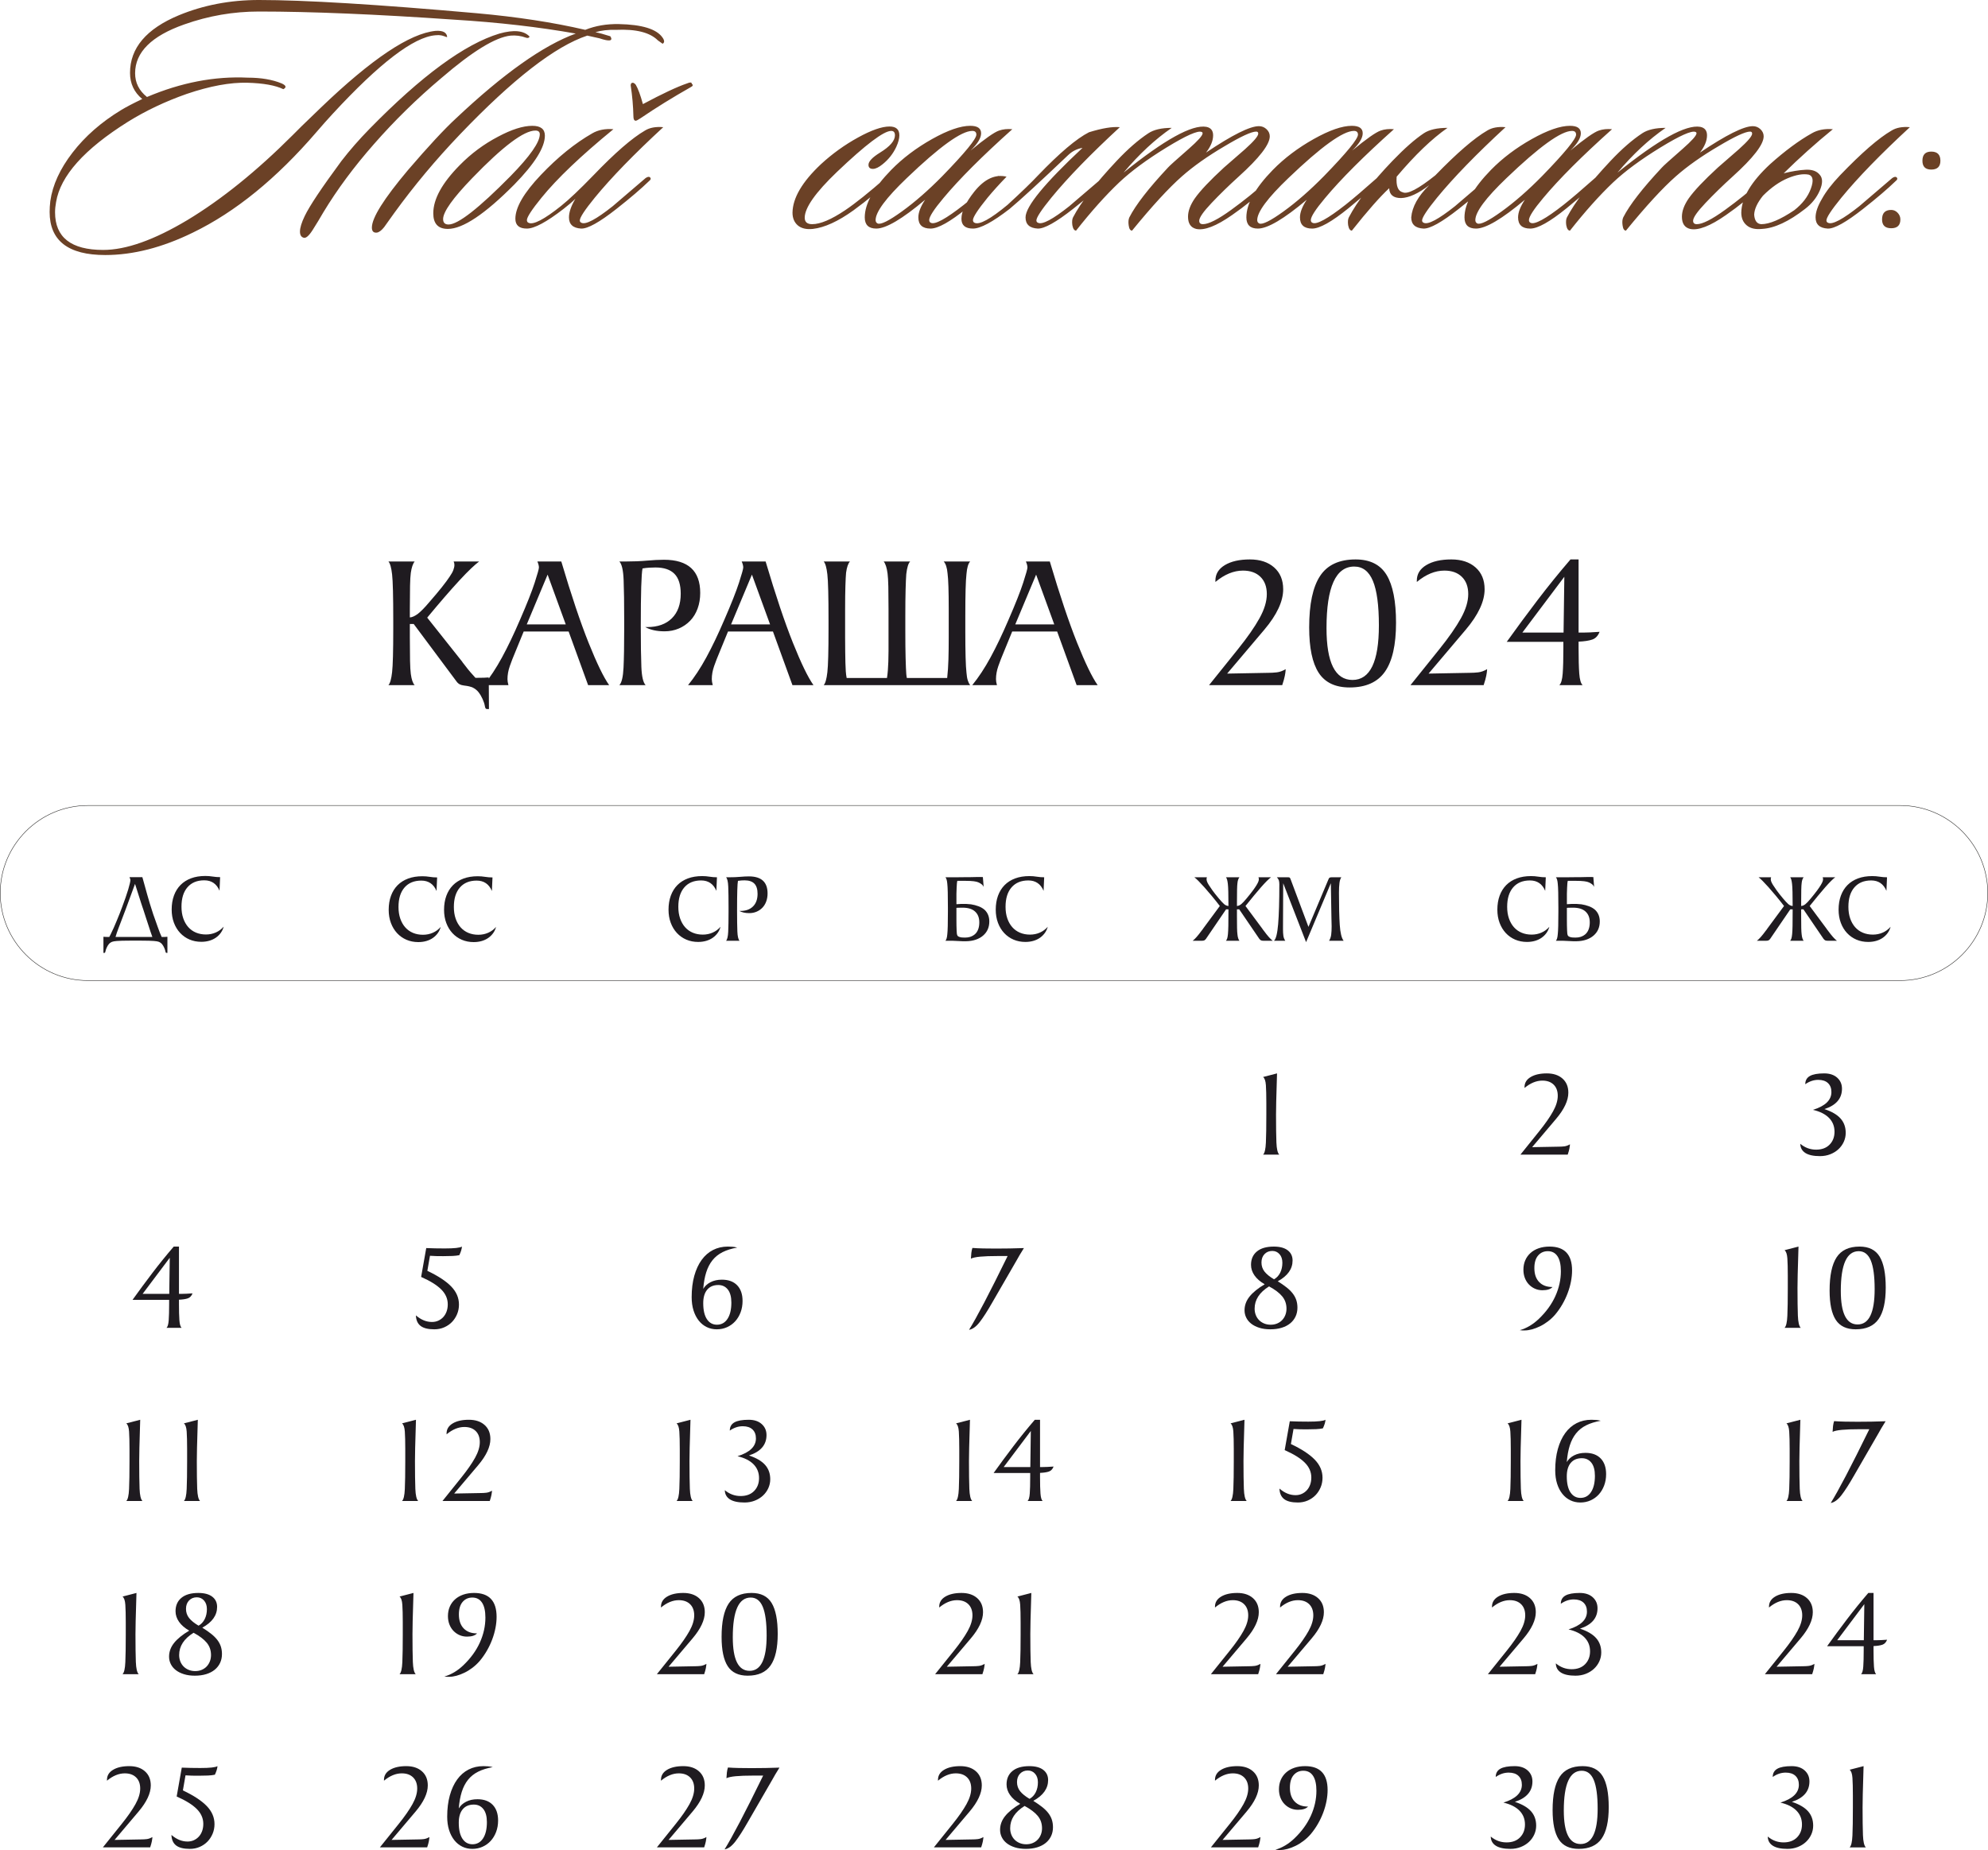 <?xml version="1.0" encoding="UTF-8"?> <svg xmlns="http://www.w3.org/2000/svg" xmlns:xlink="http://www.w3.org/1999/xlink" xmlns:xodm="http://www.corel.com/coreldraw/odm/2003" xml:space="preserve" width="845.354mm" height="786.852mm" version="1.1" style="shape-rendering:geometricPrecision; text-rendering:geometricPrecision; image-rendering:optimizeQuality; fill-rule:evenodd; clip-rule:evenodd" viewBox="0 0 26284.1 24465.13"> <defs> <style type="text/css"> .str0 {stroke:#2B2A29;stroke-width:6.22;stroke-miterlimit:22.926} .fil1 {fill:none} .fil0 {fill:#1F1B20;fill-rule:nonzero} .fil2 {fill:#6B4126;fill-rule:nonzero} </style> </defs> <g id="Слой_x0020_1">  <g id="_1968322632384"> <path class="fil0" d="M23970.24 14677.08c162.34,-50.46 243.51,-128.88 243.51,-235.28 0,-50.46 -15.08,-89.94 -45.25,-118.46 -30.16,-28.52 -73.22,-42.78 -129.16,-42.78 -59.23,0 -116.27,19.19 -171.11,57.58 0,-49.36 20.29,-85.55 60.88,-108.59 40.58,-23.03 103.66,-34.55 189.21,-34.55 72.4,0 129.71,18.92 171.93,56.76 42.23,37.84 63.34,86.38 63.34,145.61 0,129.43 -77.33,219.38 -231.99,269.83 96.52,31.81 167.55,73.22 213.07,124.22 45.52,51 68.28,114.35 68.28,190.03 0,41.68 -8.5,81.17 -25.5,118.46 -17,37.29 -40.58,69.92 -70.75,97.89 -30.16,27.97 -66.09,50.18 -107.77,66.63 -41.68,16.45 -87.2,24.68 -136.56,24.68 -85.56,0 -150,-13.99 -193.32,-41.96 -43.33,-27.97 -65.54,-68.28 -66.64,-120.93 61.43,51.55 131.08,77.33 208.96,77.33 75.68,0 135.19,-22.21 178.51,-66.63 43.33,-44.42 64.99,-101.19 64.99,-170.29 0,-72.39 -24.13,-133.27 -72.39,-182.63 -48.26,-49.36 -119.01,-85.01 -212.25,-106.95z"></path> <path class="fil0" d="M2366.21 17242.14c0,93.23 1.92,165.9 5.76,218 3.84,52.1 13.44,85.28 28.79,99.54l-199.08 0c15.36,-14.26 24.95,-47.44 28.79,-99.54 3.84,-52.1 5.76,-124.77 5.76,-218l0 -52.65 -483.72 0c85.55,-119.56 172.76,-237.75 261.6,-354.56 88.85,-116.82 183.18,-233.36 282.99,-349.63l69.1 0 0 625.22 37.84 0c16.45,0 36.47,-0.55 60.05,-1.64 23.58,-1.1 50.73,-2.74 81.44,-4.93 -13.16,34 -33.73,55.94 -61.7,65.81 -27.97,9.87 -67.18,15.91 -117.64,18.1l0 54.3zm-121.75 -608.76l-358.68 477.14 352.1 0 6.58 -477.14z"></path> <path class="fil0" d="M5635.35 16505.04c76.78,3.29 158.5,4.93 245.15,4.93 125.04,0 200.73,-8.22 227.05,-24.68 -2.2,31.81 -13.71,69.65 -34.55,113.52 -25.23,5.48 -55.39,9.05 -90.49,10.7 -35.1,1.64 -76.23,2.47 -123.4,2.47 -31.81,0 -61.97,-0.27 -90.49,-0.82 -28.52,-0.55 -56.49,-1.92 -83.91,-4.11l-34.55 199.08c141.5,66.91 246.52,135.74 315.08,206.48 68.56,70.75 102.83,150.55 102.83,239.39 0,44.97 -8.23,87.2 -24.68,126.69 -16.45,39.49 -38.94,74.04 -67.46,103.65 -28.52,29.62 -62.8,53.2 -102.83,70.75 -40.04,17.55 -83.64,26.33 -130.8,26.33 -82.26,0 -142.87,-15.08 -181.81,-45.25 -38.94,-30.16 -59.5,-76.51 -61.7,-139.03 66.91,58.14 137.66,87.2 212.25,87.2 30.71,0 58.68,-5.76 83.91,-17.27 25.23,-11.52 47.17,-27.42 65.81,-47.71 18.65,-20.29 33.18,-44.7 43.6,-73.22 10.42,-28.52 15.63,-60.33 15.63,-95.43 0,-73.49 -28.79,-139.03 -86.38,-196.61 -57.59,-57.59 -146.16,-112.7 -265.72,-165.35l67.46 -381.71z"></path> <path class="fil0" d="M9297.72 17044.71c21.94,-37.3 54.3,-66.91 97.07,-88.85 42.78,-21.94 92.69,-32.91 149.72,-32.91 86.65,0 153.84,24.68 201.55,74.04 47.71,49.36 71.57,118.46 71.57,207.31 0,54.84 -8.77,105.3 -26.33,151.37 -17.55,46.07 -41.41,85.56 -71.57,118.46 -30.16,32.91 -66.08,58.68 -107.77,77.33 -41.68,18.65 -86.65,27.97 -134.92,27.97 -48.26,0 -92.68,-9.87 -133.27,-29.62 -40.58,-19.74 -75.69,-48.26 -105.3,-85.56 -29.62,-37.29 -52.65,-81.99 -69.1,-134.09 -16.45,-52.1 -24.68,-111.06 -24.68,-176.87 0,-104.2 11.52,-197.71 34.55,-280.53 23.03,-82.81 55.39,-153.02 97.07,-210.6 41.68,-57.58 91.86,-101.46 150.55,-131.62 58.68,-30.16 124.22,-45.25 196.61,-45.25 20.84,0 41.41,0.82 61.7,2.47 20.29,1.64 40.86,5.21 61.7,10.69 -74.59,13.16 -138.76,33.18 -192.5,60.06 -53.75,26.87 -98.44,62.52 -134.09,106.95 -35.65,44.42 -63.34,97.89 -83.09,160.42 -19.74,62.52 -32.91,135.46 -39.49,218.83zm180.98 473.85c59.23,0 105.85,-25.78 139.85,-77.33 34,-51.55 51,-123.4 51,-215.54 0,-75.69 -15.63,-133.27 -46.89,-172.76 -31.26,-39.49 -73.22,-59.23 -125.87,-59.23 -63.62,0 -112.7,20.84 -147.25,62.52 -34.55,41.68 -51.83,100.91 -51.83,177.69 0,92.14 16.18,162.61 48.54,211.42 32.36,48.81 76.51,73.22 132.45,73.22z"></path> <path class="fil0" d="M13537.6 16505.04c-21.94,35.1 -40.58,65.54 -55.94,91.32 -15.36,25.78 -27.97,47.99 -37.84,66.63l-324.13 561.05c-63.62,111.88 -119.01,198.26 -166.18,259.14 -47.16,60.88 -94.33,95.15 -141.5,102.83 49.36,-78.97 116.27,-199.08 200.73,-360.32 84.46,-161.24 187.57,-366.36 309.32,-615.34l-131.63 0c-95.43,0 -172.21,2.74 -230.34,8.22 -58.13,5.48 -99.27,14.26 -123.4,26.33 1.09,-27.42 3.02,-52.65 5.76,-75.69 2.74,-23.03 7.4,-44.97 13.99,-65.81 43.87,3.29 91.86,5.48 143.96,6.58 52.1,1.1 108.31,1.65 168.64,1.65 62.52,0 123.95,-0.55 184.28,-1.65 60.33,-1.09 121.75,-2.74 184.28,-4.93z"></path> <path class="fil0" d="M16721.18 16983.83c-59.23,-34.01 -104.2,-72.94 -134.92,-116.82 -30.71,-43.87 -46.07,-90.49 -46.07,-139.85 0,-75.69 26.05,-134.92 78.15,-177.7 52.1,-42.78 126.42,-64.17 222.94,-64.17 80.07,0 141.5,16.45 184.28,49.36 42.78,32.91 64.17,77.88 64.17,134.92 0,111.88 -65.26,203.47 -195.79,274.77 43.87,27.42 82.26,54.02 115.17,79.8 32.91,25.78 60.06,52.38 81.44,79.8 21.39,27.42 37.3,56.49 47.71,87.2 10.42,30.71 15.63,64.71 15.63,102.01 0,42.78 -8.23,81.72 -24.68,116.82 -16.45,35.1 -40.03,65.26 -70.75,90.49 -30.71,25.23 -68.28,44.7 -112.7,58.41 -44.42,13.71 -94.6,20.57 -150.54,20.57 -53.75,0 -101.74,-6.58 -143.97,-19.74 -42.23,-13.16 -77.88,-30.99 -106.94,-53.47 -29.07,-22.49 -51.28,-49.09 -66.64,-79.8 -15.36,-30.71 -23.03,-63.62 -23.03,-98.72 0,-65.81 22.21,-126.41 66.63,-181.8 44.42,-55.39 111.06,-109.41 199.91,-162.06zm57.59 27.97c-127.24,78.97 -190.85,177.15 -190.85,294.51 0,29.62 4.93,57.31 14.81,83.09 9.87,25.78 24.13,48.26 42.78,67.46 18.65,19.2 41.14,34.28 67.46,45.25 26.33,10.97 55.39,16.45 87.2,16.45 31.81,0 60.6,-5.48 86.38,-16.45 25.78,-10.97 47.71,-26.05 65.81,-45.25 18.1,-19.2 32.08,-41.68 41.96,-67.46 9.87,-25.78 14.81,-53.47 14.81,-83.09 0,-62.52 -18.65,-116.54 -55.94,-162.06 -37.3,-45.52 -95.43,-89.67 -174.4,-132.45zm65.81 -93.78c35.1,-19.74 62.25,-48.81 81.44,-87.2 19.2,-38.39 28.79,-82.26 28.79,-131.62 0,-47.17 -12.61,-85.01 -37.84,-113.53 -25.23,-28.52 -57.04,-42.78 -95.43,-42.78 -41.68,0 -75.96,13.99 -102.83,41.96 -26.87,27.97 -40.31,64.99 -40.31,111.06 0,46.07 13.71,86.38 41.13,120.93 27.42,34.55 69.1,68.28 125.04,101.19z"></path> <path class="fil0" d="M16699.79 15269.37c20.84,-19.74 33.18,-72.67 37.02,-158.77 3.84,-86.1 5.76,-208.13 5.76,-366.08l0 -161.24c0,-99.81 -1.92,-177.42 -5.76,-232.81 -3.84,-55.39 -16.18,-91.32 -37.02,-107.77l184.28 -47.71c-5.48,157.95 -9.05,281.9 -10.7,371.84 -1.64,89.94 -2.47,148.08 -2.47,174.4 0,157.95 1.64,279.98 4.94,366.08 3.29,86.1 15.9,140.12 37.84,162.06l-213.89 0z"></path> <path class="fil0" d="M20093.98 17590.95c91.04,-26.32 174.95,-76.23 251.73,-149.72 96.53,-92.14 169.19,-192.23 218,-300.27 48.81,-108.04 73.22,-218 73.22,-329.88 0,-86.65 -14.81,-152.46 -44.42,-197.44 -29.62,-44.97 -72.39,-67.46 -128.33,-67.46 -52.65,0 -95.43,19.2 -128.33,57.59 -32.91,38.39 -49.36,93.78 -49.36,166.18 0,78.97 21.11,140.4 63.34,184.28 42.23,43.87 100.09,65.81 173.58,65.81l3.29 0c-26.33,28.52 -70.75,42.78 -133.27,42.78 -35.1,0 -67.73,-6.58 -97.89,-19.74 -30.17,-13.16 -56.77,-31.54 -79.8,-55.12 -23.03,-23.58 -41.13,-52.1 -54.29,-85.55 -13.16,-33.46 -19.74,-70.47 -19.74,-111.06 0,-44.97 7.95,-86.1 23.85,-123.4 15.91,-37.29 38.94,-69.65 69.1,-97.07 30.17,-27.42 66.64,-48.54 109.41,-63.34 42.78,-14.81 90.49,-22.21 143.14,-22.21 198.53,0 297.8,105.3 297.8,315.9 0,47.16 -4.94,96.25 -14.81,147.25 -9.87,51.01 -24.4,102.01 -43.6,153.02 -19.19,51 -42.78,100.64 -70.75,148.9 -27.97,48.26 -59.5,93.23 -94.6,134.91 -28.52,32.91 -60.05,62.52 -94.6,88.85 -34.55,26.33 -69.93,48.26 -106.12,65.81 -36.2,17.55 -71.57,30.99 -106.12,40.31 -34.55,9.32 -66.63,13.99 -96.25,13.99 -8.77,0 -18.65,0 -29.62,0 -10.97,0 -22.49,-1.1 -34.55,-3.29z"></path> <path class="fil0" d="M20350.64 14960.09c80.07,-99.82 140.95,-187.29 182.63,-262.43 41.68,-75.13 62.52,-143.96 62.52,-206.48 0,-62.52 -18.1,-111.61 -54.3,-147.25 -36.2,-35.65 -86.1,-53.47 -149.72,-53.47 -78.97,0 -157.4,32.36 -235.28,97.07l0 -11.52c0,-55.94 26.87,-100.09 80.62,-132.45 53.75,-32.36 125.04,-48.54 213.89,-48.54 86.65,0 155.75,22.76 207.31,68.28 51.55,45.52 77.33,107.77 77.33,186.74 0,103.11 -53.75,218.28 -161.24,345.51l-317.54 375.13 353.74 -6.58c23.03,0 46.62,-1.37 70.75,-4.11 24.13,-2.74 49.36,-11.79 75.69,-27.15 0,3.29 -0.27,6.58 -0.82,9.87 -0.55,3.29 -0.82,6.58 -0.82,9.87 0,4.39 -1.92,16.73 -5.76,37.02 -3.84,20.29 -11.24,46.89 -22.21,79.8l-625.22 0 248.44 -309.32z"></path> <path class="fil0" d="M23594.28 17559.69c20.84,-19.74 33.18,-72.67 37.02,-158.77 3.84,-86.1 5.76,-208.13 5.76,-366.08l0 -161.24c0,-99.81 -1.92,-177.42 -5.76,-232.81 -3.84,-55.39 -16.18,-91.32 -37.02,-107.77l184.28 -47.71c-5.48,157.95 -9.05,281.9 -10.7,371.84 -1.64,89.94 -2.47,148.08 -2.47,174.4 0,157.95 1.64,279.98 4.94,366.08 3.29,86.1 15.9,140.12 37.84,162.06l-213.89 0zm941.12 19.74c-121.75,0 -209.78,-41.68 -264.07,-125.04 -54.3,-83.36 -81.44,-212.79 -81.44,-388.29 0,-198.53 30.99,-344.97 92.96,-439.3 61.97,-94.33 163.16,-141.5 303.56,-141.5 122.85,0 211.15,44.15 264.9,132.45 53.75,88.3 80.62,224.58 80.62,408.86 0,188.66 -31.53,327.97 -94.6,417.91 -63.07,89.94 -163.71,134.92 -301.91,134.92zm-197.44 -507.58c0,295.61 74.04,443.41 222.12,443.41 150.27,0 225.4,-155.48 225.4,-466.44 0,-171.39 -17,-298.08 -51,-379.79 -34,-81.99 -87.2,-122.85 -159.59,-122.85 -157.95,0 -236.92,175.22 -236.92,525.68z"></path> <path class="fil0" d="M1669.42 19849.98c20.84,-19.74 33.18,-72.67 37.02,-158.77 3.84,-86.1 5.76,-208.13 5.76,-366.08l0 -161.24c0,-99.81 -1.92,-177.42 -5.76,-232.81 -3.84,-55.39 -16.18,-91.32 -37.02,-107.77l184.28 -47.71c-5.48,157.95 -9.05,281.9 -10.7,371.84 -1.64,89.94 -2.47,148.08 -2.47,174.4 0,157.95 1.64,279.98 4.94,366.08 3.29,86.1 15.9,140.12 37.84,162.06l-213.89 0zm761.78 0c20.84,-19.74 33.18,-72.67 37.02,-158.77 3.84,-86.1 5.76,-208.13 5.76,-366.08l0 -161.24c0,-99.81 -1.92,-177.42 -5.76,-232.81 -3.84,-55.39 -16.18,-91.32 -37.02,-107.77l184.28 -47.71c-5.48,157.95 -9.05,281.9 -10.7,371.84 -1.64,89.94 -2.47,148.08 -2.47,174.4 0,157.95 1.64,279.98 4.94,366.08 3.29,86.1 15.9,140.12 37.84,162.06l-213.89 0z"></path> <path class="fil0" d="M5315.34 19849.98c20.84,-19.74 33.18,-72.67 37.02,-158.77 3.84,-86.1 5.76,-208.13 5.76,-366.08l0 -161.24c0,-99.81 -1.92,-177.42 -5.76,-232.81 -3.84,-55.39 -16.18,-91.32 -37.02,-107.77l184.28 -47.71c-5.48,157.95 -9.05,281.9 -10.7,371.84 -1.64,89.94 -2.47,148.08 -2.47,174.4 0,157.95 1.64,279.98 4.94,366.08 3.29,86.1 15.9,140.12 37.84,162.06l-213.89 0zm783.17 -309.32c80.07,-99.82 140.95,-187.29 182.63,-262.43 41.68,-75.13 62.52,-143.96 62.52,-206.48 0,-62.52 -18.1,-111.61 -54.3,-147.25 -36.2,-35.65 -86.1,-53.47 -149.72,-53.47 -78.97,0 -157.4,32.36 -235.28,97.07l0 -11.52c0,-55.94 26.87,-100.09 80.62,-132.45 53.75,-32.36 125.04,-48.54 213.89,-48.54 86.65,0 155.75,22.76 207.31,68.28 51.55,45.52 77.33,107.77 77.33,186.74 0,103.11 -53.75,218.28 -161.24,345.51l-317.54 375.13 353.74 -6.58c23.03,0 46.62,-1.37 70.75,-4.11 24.13,-2.74 49.36,-11.79 75.69,-27.15 0,3.29 -0.27,6.58 -0.82,9.87 -0.55,3.29 -0.82,6.58 -0.82,9.87 0,4.39 -1.92,16.73 -5.76,37.02 -3.84,20.29 -11.24,46.89 -22.21,79.8l-625.22 0 248.44 -309.32z"></path> <path class="fil0" d="M8944.8 19849.98c20.84,-19.74 33.18,-72.67 37.02,-158.77 3.84,-86.1 5.76,-208.13 5.76,-366.08l0 -161.24c0,-99.81 -1.92,-177.42 -5.76,-232.81 -3.84,-55.39 -16.18,-91.32 -37.02,-107.77l184.28 -47.71c-5.48,157.95 -9.05,281.9 -10.7,371.84 -1.64,89.94 -2.47,148.08 -2.47,174.4 0,157.95 1.64,279.98 4.94,366.08 3.29,86.1 15.9,140.12 37.84,162.06l-213.89 0zm806.2 -592.31c162.34,-50.46 243.51,-128.88 243.51,-235.28 0,-50.46 -15.08,-89.94 -45.25,-118.46 -30.16,-28.52 -73.22,-42.78 -129.16,-42.78 -59.23,0 -116.27,19.19 -171.11,57.58 0,-49.36 20.29,-85.55 60.88,-108.59 40.58,-23.03 103.66,-34.55 189.21,-34.55 72.4,0 129.71,18.92 171.93,56.76 42.23,37.84 63.34,86.38 63.34,145.61 0,129.43 -77.33,219.38 -231.99,269.83 96.52,31.81 167.55,73.22 213.07,124.22 45.52,51 68.28,114.35 68.28,190.03 0,41.68 -8.5,81.17 -25.5,118.46 -17,37.29 -40.58,69.92 -70.75,97.89 -30.16,27.97 -66.09,50.18 -107.77,66.63 -41.68,16.45 -87.2,24.68 -136.56,24.68 -85.56,0 -150,-13.99 -193.32,-41.96 -43.33,-27.97 -65.54,-68.28 -66.64,-120.93 61.43,51.55 131.08,77.33 208.96,77.33 75.68,0 135.19,-22.21 178.51,-66.63 43.33,-44.42 64.99,-101.19 64.99,-170.29 0,-72.39 -24.13,-133.27 -72.39,-182.63 -48.26,-49.36 -119.01,-85.01 -212.25,-106.95z"></path> <path class="fil0" d="M12640.08 19849.98c20.84,-19.74 33.18,-72.67 37.02,-158.77 3.84,-86.1 5.76,-208.13 5.76,-366.08l0 -161.24c0,-99.81 -1.92,-177.42 -5.76,-232.81 -3.84,-55.39 -16.18,-91.32 -37.02,-107.77l184.28 -47.71c-5.48,157.95 -9.05,281.9 -10.7,371.84 -1.64,89.94 -2.47,148.08 -2.47,174.4 0,157.95 1.64,279.98 4.94,366.08 3.29,86.1 15.9,140.12 37.84,162.06l-213.89 0zm1110.58 -317.54c0,93.23 1.92,165.9 5.76,218 3.84,52.1 13.44,85.28 28.79,99.54l-199.08 0c15.36,-14.26 24.95,-47.44 28.79,-99.54 3.84,-52.1 5.76,-124.77 5.76,-218l0 -52.65 -483.72 0c85.55,-119.56 172.76,-237.75 261.6,-354.56 88.85,-116.82 183.18,-233.36 282.99,-349.63l69.1 0 0 625.22 37.84 0c16.45,0 36.47,-0.55 60.05,-1.64 23.58,-1.1 50.73,-2.74 81.44,-4.93 -13.16,34 -33.73,55.94 -61.7,65.81 -27.97,9.87 -67.18,15.91 -117.64,18.1l0 54.3zm-121.75 -608.76l-358.68 477.14 352.1 0 6.58 -477.14z"></path> <path class="fil0" d="M16269.54 19849.98c20.84,-19.74 33.18,-72.67 37.02,-158.77 3.84,-86.1 5.76,-208.13 5.76,-366.08l0 -161.24c0,-99.81 -1.92,-177.42 -5.76,-232.81 -3.84,-55.39 -16.18,-91.32 -37.02,-107.77l184.28 -47.71c-5.48,157.95 -9.05,281.9 -10.7,371.84 -1.64,89.94 -2.47,148.08 -2.47,174.4 0,157.95 1.64,279.98 4.94,366.08 3.29,86.1 15.9,140.12 37.84,162.06l-213.89 0zm783.17 -1054.64c76.78,3.29 158.5,4.93 245.15,4.93 125.04,0 200.73,-8.22 227.05,-24.68 -2.2,31.81 -13.71,69.65 -34.55,113.52 -25.23,5.48 -55.39,9.05 -90.49,10.7 -35.1,1.64 -76.23,2.47 -123.4,2.47 -31.81,0 -61.97,-0.27 -90.49,-0.82 -28.52,-0.55 -56.49,-1.92 -83.91,-4.11l-34.55 199.08c141.5,66.91 246.52,135.74 315.08,206.48 68.56,70.75 102.83,150.55 102.83,239.39 0,44.97 -8.23,87.2 -24.68,126.69 -16.45,39.49 -38.94,74.04 -67.46,103.65 -28.52,29.62 -62.8,53.2 -102.83,70.75 -40.04,17.55 -83.64,26.33 -130.8,26.33 -82.26,0 -142.87,-15.08 -181.81,-45.25 -38.94,-30.16 -59.5,-76.51 -61.7,-139.03 66.91,58.14 137.66,87.2 212.25,87.2 30.71,0 58.68,-5.76 83.91,-17.27 25.23,-11.52 47.17,-27.42 65.81,-47.71 18.65,-20.29 33.18,-44.7 43.6,-73.22 10.42,-28.52 15.63,-60.33 15.63,-95.43 0,-73.49 -28.79,-139.03 -86.38,-196.61 -57.59,-57.59 -146.16,-112.7 -265.72,-165.35l67.46 -381.71z"></path> <path class="fil0" d="M19931.91 19849.98c20.84,-19.74 33.18,-72.67 37.02,-158.77 3.84,-86.1 5.76,-208.13 5.76,-366.08l0 -161.24c0,-99.81 -1.92,-177.42 -5.76,-232.81 -3.84,-55.39 -16.18,-91.32 -37.02,-107.77l184.28 -47.71c-5.48,157.95 -9.05,281.9 -10.7,371.84 -1.64,89.94 -2.47,148.08 -2.47,174.4 0,157.95 1.64,279.98 4.94,366.08 3.29,86.1 15.9,140.12 37.84,162.06l-213.89 0zm783.17 -514.98c21.94,-37.3 54.3,-66.91 97.07,-88.85 42.78,-21.94 92.69,-32.91 149.72,-32.91 86.65,0 153.84,24.68 201.55,74.04 47.71,49.36 71.57,118.46 71.57,207.31 0,54.84 -8.77,105.3 -26.33,151.37 -17.55,46.07 -41.41,85.56 -71.57,118.46 -30.16,32.91 -66.08,58.68 -107.77,77.33 -41.68,18.65 -86.65,27.97 -134.92,27.97 -48.26,0 -92.68,-9.87 -133.27,-29.62 -40.58,-19.74 -75.69,-48.26 -105.3,-85.56 -29.62,-37.29 -52.65,-81.99 -69.1,-134.09 -16.45,-52.1 -24.68,-111.06 -24.68,-176.87 0,-104.2 11.52,-197.71 34.55,-280.53 23.03,-82.81 55.39,-153.02 97.07,-210.6 41.68,-57.58 91.86,-101.46 150.55,-131.62 58.68,-30.16 124.22,-45.25 196.61,-45.25 20.84,0 41.41,0.82 61.7,2.47 20.29,1.64 40.86,5.21 61.7,10.69 -74.59,13.16 -138.76,33.18 -192.5,60.06 -53.75,26.87 -98.44,62.52 -134.09,106.95 -35.65,44.42 -63.34,97.89 -83.09,160.42 -19.74,62.52 -32.91,135.46 -39.49,218.83zm180.98 473.85c59.23,0 105.85,-25.78 139.85,-77.33 34,-51.55 51,-123.4 51,-215.54 0,-75.69 -15.63,-133.27 -46.89,-172.76 -31.26,-39.49 -73.22,-59.23 -125.87,-59.23 -63.62,0 -112.7,20.84 -147.25,62.52 -34.55,41.68 -51.83,100.91 -51.83,177.69 0,92.14 16.18,162.61 48.54,211.42 32.36,48.81 76.51,73.22 132.45,73.22z"></path> <path class="fil0" d="M23618.96 19849.98c20.84,-19.74 33.18,-72.67 37.02,-158.77 3.84,-86.1 5.76,-208.13 5.76,-366.08l0 -161.24c0,-99.81 -1.92,-177.42 -5.76,-232.81 -3.84,-55.39 -16.18,-91.32 -37.02,-107.77l184.28 -47.71c-5.48,157.95 -9.05,281.9 -10.7,371.84 -1.64,89.94 -2.47,148.08 -2.47,174.4 0,157.95 1.64,279.98 4.94,366.08 3.29,86.1 15.9,140.12 37.84,162.06l-213.89 0zm1311.31 -1054.64c-21.94,35.1 -40.58,65.54 -55.94,91.32 -15.36,25.78 -27.97,47.99 -37.84,66.63l-324.13 561.05c-63.62,111.88 -119.01,198.26 -166.18,259.14 -47.16,60.88 -94.33,95.15 -141.5,102.83 49.36,-78.97 116.27,-199.08 200.73,-360.32 84.46,-161.24 187.57,-366.36 309.32,-615.34l-131.63 0c-95.43,0 -172.21,2.74 -230.34,8.22 -58.13,5.48 -99.27,14.26 -123.4,26.33 1.09,-27.42 3.02,-52.65 5.76,-75.69 2.74,-23.03 7.4,-44.97 13.99,-65.81 43.87,3.29 91.86,5.48 143.96,6.58 52.1,1.1 108.31,1.65 168.64,1.65 62.52,0 123.95,-0.55 184.28,-1.65 60.33,-1.09 121.75,-2.74 184.28,-4.93z"></path> <path class="fil0" d="M1620.06 22140.28c20.84,-19.74 33.18,-72.67 37.02,-158.77 3.84,-86.1 5.76,-208.13 5.76,-366.08l0 -161.24c0,-99.81 -1.92,-177.42 -5.76,-232.81 -3.84,-55.39 -16.18,-91.32 -37.02,-107.77l184.28 -47.71c-5.48,157.95 -9.05,281.9 -10.7,371.84 -1.64,89.94 -2.47,148.08 -2.47,174.4 0,157.95 1.64,279.98 4.94,366.08 3.29,86.1 15.9,140.12 37.84,162.06l-213.89 0zm881.88 -575.86c-59.23,-34.01 -104.2,-72.94 -134.92,-116.82 -30.71,-43.87 -46.07,-90.49 -46.07,-139.85 0,-75.69 26.05,-134.92 78.15,-177.7 52.1,-42.78 126.42,-64.17 222.94,-64.17 80.07,0 141.5,16.45 184.28,49.36 42.78,32.91 64.17,77.88 64.17,134.92 0,111.88 -65.26,203.47 -195.79,274.77 43.87,27.42 82.26,54.02 115.17,79.8 32.91,25.78 60.06,52.38 81.44,79.8 21.39,27.42 37.3,56.49 47.71,87.2 10.42,30.71 15.63,64.71 15.63,102.01 0,42.78 -8.23,81.72 -24.68,116.82 -16.45,35.1 -40.03,65.26 -70.75,90.49 -30.71,25.23 -68.28,44.7 -112.7,58.41 -44.42,13.71 -94.6,20.57 -150.54,20.57 -53.75,0 -101.74,-6.58 -143.97,-19.74 -42.23,-13.16 -77.88,-30.99 -106.94,-53.47 -29.07,-22.49 -51.28,-49.09 -66.64,-79.8 -15.36,-30.71 -23.03,-63.62 -23.03,-98.72 0,-65.81 22.21,-126.41 66.63,-181.8 44.42,-55.39 111.06,-109.41 199.91,-162.06zm57.59 27.97c-127.24,78.97 -190.85,177.15 -190.85,294.51 0,29.62 4.93,57.31 14.81,83.09 9.87,25.78 24.13,48.26 42.78,67.46 18.65,19.2 41.14,34.28 67.46,45.25 26.33,10.97 55.39,16.45 87.2,16.45 31.81,0 60.6,-5.48 86.38,-16.45 25.78,-10.97 47.71,-26.05 65.81,-45.25 18.1,-19.2 32.08,-41.68 41.96,-67.46 9.87,-25.78 14.81,-53.47 14.81,-83.09 0,-62.52 -18.65,-116.54 -55.94,-162.06 -37.3,-45.52 -95.43,-89.67 -174.4,-132.45zm65.81 -93.78c35.1,-19.74 62.25,-48.81 81.44,-87.2 19.2,-38.39 28.79,-82.26 28.79,-131.62 0,-47.17 -12.61,-85.01 -37.84,-113.53 -25.23,-28.52 -57.04,-42.78 -95.43,-42.78 -41.68,0 -75.96,13.99 -102.83,41.96 -26.87,27.97 -40.31,64.99 -40.31,111.06 0,46.07 13.71,86.38 41.13,120.93 27.42,34.55 69.1,68.28 125.04,101.19z"></path> <path class="fil0" d="M5282.43 22140.28c20.84,-19.74 33.18,-72.67 37.02,-158.77 3.84,-86.1 5.76,-208.13 5.76,-366.08l0 -161.24c0,-99.81 -1.92,-177.42 -5.76,-232.81 -3.84,-55.39 -16.18,-91.32 -37.02,-107.77l184.28 -47.71c-5.48,157.95 -9.05,281.9 -10.7,371.84 -1.64,89.94 -2.47,148.08 -2.47,174.4 0,157.95 1.64,279.98 4.94,366.08 3.29,86.1 15.9,140.12 37.84,162.06l-213.89 0zm592.31 31.26c91.04,-26.32 174.95,-76.23 251.73,-149.72 96.53,-92.14 169.19,-192.23 218,-300.27 48.81,-108.04 73.22,-218 73.22,-329.88 0,-86.65 -14.81,-152.46 -44.42,-197.44 -29.62,-44.97 -72.39,-67.46 -128.33,-67.46 -52.65,0 -95.43,19.2 -128.33,57.59 -32.91,38.39 -49.36,93.78 -49.36,166.18 0,78.97 21.11,140.4 63.34,184.28 42.23,43.87 100.09,65.81 173.58,65.81l3.29 0c-26.33,28.52 -70.75,42.78 -133.27,42.78 -35.1,0 -67.73,-6.58 -97.89,-19.74 -30.17,-13.16 -56.77,-31.54 -79.8,-55.12 -23.03,-23.58 -41.13,-52.1 -54.29,-85.55 -13.16,-33.46 -19.74,-70.47 -19.74,-111.06 0,-44.97 7.95,-86.1 23.85,-123.4 15.91,-37.29 38.94,-69.65 69.1,-97.07 30.17,-27.42 66.64,-48.54 109.41,-63.34 42.78,-14.81 90.49,-22.21 143.14,-22.21 198.53,0 297.8,105.3 297.8,315.9 0,47.16 -4.94,96.25 -14.81,147.25 -9.87,51.01 -24.4,102.01 -43.6,153.02 -19.19,51 -42.78,100.64 -70.75,148.9 -27.97,48.26 -59.5,93.23 -94.6,134.91 -28.52,32.91 -60.05,62.52 -94.6,88.85 -34.55,26.33 -69.93,48.26 -106.12,65.81 -36.2,17.55 -71.57,30.99 -106.12,40.31 -34.55,9.32 -66.63,13.99 -96.25,13.99 -8.77,0 -18.65,0 -29.62,0 -10.97,0 -22.49,-1.1 -34.55,-3.29z"></path> <path class="fil0" d="M8933.29 21830.97c80.07,-99.82 140.95,-187.29 182.63,-262.43 41.68,-75.13 62.52,-143.96 62.52,-206.48 0,-62.52 -18.1,-111.61 -54.3,-147.25 -36.2,-35.65 -86.1,-53.47 -149.72,-53.47 -78.97,0 -157.4,32.36 -235.28,97.07l0 -11.52c0,-55.94 26.87,-100.09 80.62,-132.45 53.75,-32.36 125.04,-48.54 213.89,-48.54 86.65,0 155.75,22.76 207.31,68.28 51.55,45.52 77.33,107.77 77.33,186.74 0,103.11 -53.75,218.28 -161.24,345.51l-317.54 375.13 353.74 -6.58c23.03,0 46.62,-1.37 70.75,-4.11 24.13,-2.74 49.36,-11.79 75.69,-27.15 0,3.29 -0.27,6.58 -0.82,9.87 -0.55,3.29 -0.82,6.58 -0.82,9.87 0,4.39 -1.92,16.73 -5.76,37.02 -3.84,20.29 -11.24,46.89 -22.21,79.8l-625.22 0 248.44 -309.32zm952.63 329.06c-121.75,0 -209.78,-41.68 -264.07,-125.04 -54.3,-83.36 -81.44,-212.79 -81.44,-388.29 0,-198.53 30.99,-344.97 92.96,-439.3 61.97,-94.33 163.16,-141.5 303.56,-141.5 122.85,0 211.15,44.15 264.9,132.45 53.75,88.3 80.62,224.58 80.62,408.86 0,188.66 -31.53,327.97 -94.6,417.91 -63.07,89.94 -163.71,134.92 -301.91,134.92zm-197.44 -507.58c0,295.61 74.04,443.41 222.12,443.41 150.27,0 225.4,-155.48 225.4,-466.44 0,-171.39 -17,-298.08 -51,-379.79 -34,-81.99 -87.2,-122.85 -159.59,-122.85 -157.95,0 -236.92,175.22 -236.92,525.68z"></path> <path class="fil0" d="M12612.11 21830.97c80.07,-99.82 140.95,-187.29 182.63,-262.43 41.68,-75.13 62.52,-143.96 62.52,-206.48 0,-62.52 -18.1,-111.61 -54.3,-147.25 -36.2,-35.65 -86.1,-53.47 -149.72,-53.47 -78.97,0 -157.4,32.36 -235.28,97.07l0 -11.52c0,-55.94 26.87,-100.09 80.62,-132.45 53.75,-32.36 125.04,-48.54 213.89,-48.54 86.65,0 155.75,22.76 207.31,68.28 51.55,45.52 77.33,107.77 77.33,186.74 0,103.11 -53.75,218.28 -161.24,345.51l-317.54 375.13 353.74 -6.58c23.03,0 46.62,-1.37 70.75,-4.11 24.13,-2.74 49.36,-11.79 75.69,-27.15 0,3.29 -0.27,6.58 -0.82,9.87 -0.55,3.29 -0.82,6.58 -0.82,9.87 0,4.39 -1.92,16.73 -5.76,37.02 -3.84,20.29 -11.24,46.89 -22.21,79.8l-625.22 0 248.44 -309.32zm839.11 309.32c20.84,-19.74 33.18,-72.67 37.02,-158.77 3.84,-86.1 5.76,-208.13 5.76,-366.08l0 -161.24c0,-99.81 -1.92,-177.42 -5.76,-232.81 -3.84,-55.39 -16.18,-91.32 -37.02,-107.77l184.28 -47.71c-5.48,157.95 -9.05,281.9 -10.7,371.84 -1.64,89.94 -2.47,148.08 -2.47,174.4 0,157.95 1.64,279.98 4.94,366.08 3.29,86.1 15.9,140.12 37.84,162.06l-213.89 0z"></path> <path class="fil0" d="M16258.03 21830.97c80.07,-99.82 140.95,-187.29 182.63,-262.43 41.68,-75.13 62.52,-143.96 62.52,-206.48 0,-62.52 -18.1,-111.61 -54.3,-147.25 -36.2,-35.65 -86.1,-53.47 -149.72,-53.47 -78.97,0 -157.4,32.36 -235.28,97.07l0 -11.52c0,-55.94 26.87,-100.09 80.62,-132.45 53.75,-32.36 125.04,-48.54 213.89,-48.54 86.65,0 155.75,22.76 207.31,68.28 51.55,45.52 77.33,107.77 77.33,186.74 0,103.11 -53.75,218.28 -161.24,345.51l-317.54 375.13 353.74 -6.58c23.03,0 46.62,-1.37 70.75,-4.11 24.13,-2.74 49.36,-11.79 75.69,-27.15 0,3.29 -0.27,6.58 -0.82,9.87 -0.55,3.29 -0.82,6.58 -0.82,9.87 0,4.39 -1.92,16.73 -5.76,37.02 -3.84,20.29 -11.24,46.89 -22.21,79.8l-625.22 0 248.44 -309.32zm860.5 0c80.07,-99.82 140.95,-187.29 182.63,-262.43 41.68,-75.13 62.52,-143.96 62.52,-206.48 0,-62.52 -18.1,-111.61 -54.3,-147.25 -36.2,-35.65 -86.1,-53.47 -149.72,-53.47 -78.97,0 -157.4,32.36 -235.28,97.07l0 -11.52c0,-55.94 26.87,-100.09 80.62,-132.45 53.75,-32.36 125.04,-48.54 213.89,-48.54 86.65,0 155.75,22.76 207.31,68.28 51.55,45.52 77.33,107.77 77.33,186.74 0,103.11 -53.75,218.28 -161.24,345.51l-317.54 375.13 353.74 -6.58c23.03,0 46.62,-1.37 70.75,-4.11 24.13,-2.74 49.36,-11.79 75.69,-27.15 0,3.29 -0.27,6.58 -0.82,9.87 -0.55,3.29 -0.82,6.58 -0.82,9.87 0,4.39 -1.92,16.73 -5.76,37.02 -3.84,20.29 -11.24,46.89 -22.21,79.8l-625.22 0 248.44 -309.32z"></path> <path class="fil0" d="M19920.4 21830.97c80.07,-99.82 140.95,-187.29 182.63,-262.43 41.68,-75.13 62.52,-143.96 62.52,-206.48 0,-62.52 -18.1,-111.61 -54.3,-147.25 -36.2,-35.65 -86.1,-53.47 -149.72,-53.47 -78.97,0 -157.4,32.36 -235.28,97.07l0 -11.52c0,-55.94 26.87,-100.09 80.62,-132.45 53.75,-32.36 125.04,-48.54 213.89,-48.54 86.65,0 155.75,22.76 207.31,68.28 51.55,45.52 77.33,107.77 77.33,186.74 0,103.11 -53.75,218.28 -161.24,345.51l-317.54 375.13 353.74 -6.58c23.03,0 46.62,-1.37 70.75,-4.11 24.13,-2.74 49.36,-11.79 75.69,-27.15 0,3.29 -0.27,6.58 -0.82,9.87 -0.55,3.29 -0.82,6.58 -0.82,9.87 0,4.39 -1.92,16.73 -5.76,37.02 -3.84,20.29 -11.24,46.89 -22.21,79.8l-625.22 0 248.44 -309.32zm817.72 -282.99c162.34,-50.46 243.51,-128.88 243.51,-235.28 0,-50.46 -15.08,-89.94 -45.25,-118.46 -30.16,-28.52 -73.22,-42.78 -129.16,-42.78 -59.23,0 -116.27,19.19 -171.11,57.58 0,-49.36 20.29,-85.55 60.88,-108.59 40.58,-23.03 103.66,-34.55 189.21,-34.55 72.4,0 129.71,18.92 171.93,56.76 42.23,37.84 63.34,86.38 63.34,145.61 0,129.43 -77.33,219.38 -231.99,269.83 96.52,31.81 167.55,73.22 213.07,124.22 45.52,51 68.28,114.35 68.28,190.03 0,41.68 -8.5,81.17 -25.5,118.46 -17,37.29 -40.58,69.92 -70.75,97.89 -30.16,27.97 -66.09,50.18 -107.77,66.63 -41.68,16.45 -87.2,24.68 -136.56,24.68 -85.56,0 -150,-13.99 -193.32,-41.96 -43.33,-27.97 -65.54,-68.28 -66.64,-120.93 61.43,51.55 131.08,77.33 208.96,77.33 75.68,0 135.19,-22.21 178.51,-66.63 43.33,-44.42 64.99,-101.19 64.99,-170.29 0,-72.39 -24.13,-133.27 -72.39,-182.63 -48.26,-49.36 -119.01,-85.01 -212.25,-106.95z"></path> <path class="fil0" d="M23582.77 21830.97c80.07,-99.82 140.95,-187.29 182.63,-262.43 41.68,-75.13 62.52,-143.96 62.52,-206.48 0,-62.52 -18.1,-111.61 -54.3,-147.25 -36.2,-35.65 -86.1,-53.47 -149.72,-53.47 -78.97,0 -157.4,32.36 -235.28,97.07l0 -11.52c0,-55.94 26.87,-100.09 80.62,-132.45 53.75,-32.36 125.04,-48.54 213.89,-48.54 86.65,0 155.75,22.76 207.31,68.28 51.55,45.52 77.33,107.77 77.33,186.74 0,103.11 -53.75,218.28 -161.24,345.51l-317.54 375.13 353.74 -6.58c23.03,0 46.62,-1.37 70.75,-4.11 24.13,-2.74 49.36,-11.79 75.69,-27.15 0,3.29 -0.27,6.58 -0.82,9.87 -0.55,3.29 -0.82,6.58 -0.82,9.87 0,4.39 -1.92,16.73 -5.76,37.02 -3.84,20.29 -11.24,46.89 -22.21,79.8l-625.22 0 248.44 -309.32zm1187.91 -8.23c0,93.23 1.92,165.9 5.76,218 3.84,52.1 13.44,85.28 28.79,99.54l-199.08 0c15.36,-14.26 24.95,-47.44 28.79,-99.54 3.84,-52.1 5.76,-124.77 5.76,-218l0 -52.65 -483.72 0c85.55,-119.56 172.76,-237.75 261.6,-354.56 88.85,-116.82 183.18,-233.36 282.99,-349.63l69.1 0 0 625.22 37.84 0c16.45,0 36.47,-0.55 60.05,-1.64 23.58,-1.1 50.73,-2.74 81.44,-4.93 -13.16,34 -33.73,55.94 -61.7,65.81 -27.97,9.87 -67.18,15.91 -117.64,18.1l0 54.3zm-121.75 -608.76l-358.68 477.14 352.1 0 6.58 -477.14z"></path> <path class="fil0" d="M19877.62 23838.29c162.34,-50.46 243.51,-128.88 243.51,-235.28 0,-50.46 -15.08,-89.94 -45.25,-118.46 -30.16,-28.52 -73.22,-42.78 -129.16,-42.78 -59.23,0 -116.27,19.19 -171.11,57.58 0,-49.36 20.29,-85.55 60.88,-108.59 40.58,-23.03 103.66,-34.55 189.21,-34.55 72.4,0 129.71,18.92 171.93,56.76 42.23,37.84 63.34,86.38 63.34,145.61 0,129.43 -77.33,219.38 -231.99,269.83 96.52,31.81 167.55,73.22 213.07,124.22 45.52,51 68.28,114.35 68.28,190.03 0,41.68 -8.5,81.17 -25.5,118.46 -17,37.29 -40.58,69.92 -70.75,97.89 -30.16,27.97 -66.09,50.18 -107.77,66.63 -41.68,16.45 -87.2,24.68 -136.56,24.68 -85.56,0 -150,-13.99 -193.32,-41.96 -43.33,-27.97 -65.54,-68.28 -66.64,-120.93 61.43,51.55 131.08,77.33 208.96,77.33 75.68,0 135.19,-22.21 178.51,-66.63 43.33,-44.42 64.99,-101.19 64.99,-170.29 0,-72.39 -24.13,-133.27 -72.39,-182.63 -48.26,-49.36 -119.01,-85.01 -212.25,-106.95zm995.41 612.05c-121.75,0 -209.78,-41.68 -264.07,-125.04 -54.3,-83.36 -81.44,-212.79 -81.44,-388.29 0,-198.53 30.99,-344.97 92.96,-439.3 61.97,-94.33 163.16,-141.5 303.56,-141.5 122.85,0 211.15,44.15 264.9,132.45 53.75,88.3 80.62,224.58 80.62,408.86 0,188.66 -31.53,327.97 -94.6,417.91 -63.07,89.94 -163.71,134.92 -301.91,134.92zm-197.44 -507.58c0,295.61 74.04,443.41 222.12,443.41 150.27,0 225.4,-155.48 225.4,-466.44 0,-171.39 -17,-298.08 -51,-379.79 -34,-81.99 -87.2,-122.85 -159.59,-122.85 -157.95,0 -236.92,175.22 -236.92,525.68z"></path> <path class="fil0" d="M23539.99 23838.29c162.34,-50.46 243.51,-128.88 243.51,-235.28 0,-50.46 -15.08,-89.94 -45.25,-118.46 -30.16,-28.52 -73.22,-42.78 -129.16,-42.78 -59.23,0 -116.27,19.19 -171.11,57.58 0,-49.36 20.29,-85.55 60.88,-108.59 40.58,-23.03 103.66,-34.55 189.21,-34.55 72.4,0 129.71,18.92 171.93,56.76 42.23,37.84 63.34,86.38 63.34,145.61 0,129.43 -77.33,219.38 -231.99,269.83 96.52,31.81 167.55,73.22 213.07,124.22 45.52,51 68.28,114.35 68.28,190.03 0,41.68 -8.5,81.17 -25.5,118.46 -17,37.29 -40.58,69.92 -70.75,97.89 -30.16,27.97 -66.09,50.18 -107.77,66.63 -41.68,16.45 -87.2,24.68 -136.56,24.68 -85.56,0 -150,-13.99 -193.32,-41.96 -43.33,-27.97 -65.54,-68.28 -66.64,-120.93 61.43,51.55 131.08,77.33 208.96,77.33 75.68,0 135.19,-22.21 178.51,-66.63 43.33,-44.42 64.99,-101.19 64.99,-170.29 0,-72.39 -24.13,-133.27 -72.39,-182.63 -48.26,-49.36 -119.01,-85.01 -212.25,-106.95zm914.79 592.31c20.84,-19.74 33.18,-72.67 37.02,-158.77 3.84,-86.1 5.76,-208.13 5.76,-366.08l0 -161.24c0,-99.81 -1.92,-177.42 -5.76,-232.81 -3.84,-55.39 -16.18,-91.32 -37.02,-107.77l184.28 -47.71c-5.48,157.95 -9.05,281.9 -10.7,371.84 -1.64,89.94 -2.47,148.08 -2.47,174.4 0,157.95 1.64,279.98 4.94,366.08 3.29,86.1 15.9,140.12 37.84,162.06l-213.89 0z"></path> <path class="fil0" d="M1608.55 24121.26c80.07,-99.82 140.95,-187.29 182.63,-262.43 41.68,-75.13 62.52,-143.96 62.52,-206.48 0,-62.52 -18.1,-111.61 -54.3,-147.25 -36.2,-35.65 -86.1,-53.47 -149.72,-53.47 -78.97,0 -157.4,32.36 -235.28,97.07l0 -11.52c0,-55.94 26.87,-100.09 80.62,-132.45 53.75,-32.36 125.04,-48.54 213.89,-48.54 86.65,0 155.75,22.76 207.31,68.28 51.55,45.52 77.33,107.77 77.33,186.74 0,103.11 -53.75,218.28 -161.24,345.51l-317.54 375.13 353.74 -6.58c23.03,0 46.62,-1.37 70.75,-4.11 24.13,-2.74 49.36,-11.79 75.69,-27.15 0,3.29 -0.27,6.58 -0.82,9.87 -0.55,3.29 -0.82,6.58 -0.82,9.87 0,4.39 -1.92,16.73 -5.76,37.02 -3.84,20.29 -11.24,46.89 -22.21,79.8l-625.22 0 248.44 -309.32zm794.68 -745.33c76.78,3.29 158.5,4.93 245.15,4.93 125.04,0 200.73,-8.22 227.05,-24.68 -2.2,31.81 -13.71,69.65 -34.55,113.52 -25.23,5.48 -55.39,9.05 -90.49,10.7 -35.1,1.64 -76.23,2.47 -123.4,2.47 -31.81,0 -61.97,-0.27 -90.49,-0.82 -28.52,-0.55 -56.49,-1.92 -83.91,-4.11l-34.55 199.08c141.5,66.91 246.52,135.74 315.08,206.48 68.56,70.75 102.83,150.55 102.83,239.39 0,44.97 -8.23,87.2 -24.68,126.69 -16.45,39.49 -38.94,74.04 -67.46,103.65 -28.52,29.62 -62.8,53.2 -102.83,70.75 -40.04,17.55 -83.64,26.33 -130.8,26.33 -82.26,0 -142.87,-15.08 -181.81,-45.25 -38.94,-30.16 -59.5,-76.51 -61.7,-139.03 66.91,58.14 137.66,87.2 212.25,87.2 30.71,0 58.68,-5.76 83.91,-17.27 25.23,-11.52 47.17,-27.42 65.81,-47.71 18.65,-20.29 33.18,-44.7 43.6,-73.22 10.42,-28.52 15.63,-60.33 15.63,-95.43 0,-73.49 -28.79,-139.03 -86.38,-196.61 -57.59,-57.59 -146.16,-112.7 -265.72,-165.35l67.46 -381.71z"></path> <path class="fil0" d="M5270.92 24121.26c80.07,-99.82 140.95,-187.29 182.63,-262.43 41.68,-75.13 62.52,-143.96 62.52,-206.48 0,-62.52 -18.1,-111.61 -54.3,-147.25 -36.2,-35.65 -86.1,-53.47 -149.72,-53.47 -78.97,0 -157.4,32.36 -235.28,97.07l0 -11.52c0,-55.94 26.87,-100.09 80.62,-132.45 53.75,-32.36 125.04,-48.54 213.89,-48.54 86.65,0 155.75,22.76 207.31,68.28 51.55,45.52 77.33,107.77 77.33,186.74 0,103.11 -53.75,218.28 -161.24,345.51l-317.54 375.13 353.74 -6.58c23.03,0 46.62,-1.37 70.75,-4.11 24.13,-2.74 49.36,-11.79 75.69,-27.15 0,3.29 -0.27,6.58 -0.82,9.87 -0.55,3.29 -0.82,6.58 -0.82,9.87 0,4.39 -1.92,16.73 -5.76,37.02 -3.84,20.29 -11.24,46.89 -22.21,79.8l-625.22 0 248.44 -309.32zm794.68 -205.66c21.94,-37.3 54.3,-66.91 97.07,-88.85 42.78,-21.94 92.69,-32.91 149.72,-32.91 86.65,0 153.84,24.68 201.55,74.04 47.71,49.36 71.57,118.46 71.57,207.31 0,54.84 -8.77,105.3 -26.33,151.37 -17.55,46.07 -41.41,85.56 -71.57,118.46 -30.16,32.91 -66.08,58.68 -107.77,77.33 -41.68,18.65 -86.65,27.97 -134.92,27.97 -48.26,0 -92.68,-9.87 -133.27,-29.62 -40.58,-19.74 -75.69,-48.26 -105.3,-85.56 -29.62,-37.29 -52.65,-81.99 -69.1,-134.09 -16.45,-52.1 -24.68,-111.06 -24.68,-176.87 0,-104.2 11.52,-197.71 34.55,-280.53 23.03,-82.81 55.39,-153.02 97.07,-210.6 41.68,-57.58 91.86,-101.46 150.55,-131.62 58.68,-30.16 124.22,-45.25 196.61,-45.25 20.84,0 41.41,0.82 61.7,2.47 20.29,1.64 40.86,5.21 61.7,10.69 -74.59,13.16 -138.76,33.18 -192.5,60.06 -53.75,26.87 -98.44,62.52 -134.09,106.95 -35.65,44.42 -63.34,97.89 -83.09,160.42 -19.74,62.52 -32.91,135.46 -39.49,218.83zm180.98 473.85c59.23,0 105.85,-25.78 139.85,-77.33 34,-51.55 51,-123.4 51,-215.54 0,-75.69 -15.63,-133.27 -46.89,-172.76 -31.26,-39.49 -73.22,-59.23 -125.87,-59.23 -63.62,0 -112.7,20.84 -147.25,62.52 -34.55,41.68 -51.83,100.91 -51.83,177.69 0,92.14 16.18,162.61 48.54,211.42 32.36,48.81 76.51,73.22 132.45,73.22z"></path> <path class="fil0" d="M8933.29 24121.26c80.07,-99.82 140.95,-187.29 182.63,-262.43 41.68,-75.13 62.52,-143.96 62.52,-206.48 0,-62.52 -18.1,-111.61 -54.3,-147.25 -36.2,-35.65 -86.1,-53.47 -149.72,-53.47 -78.97,0 -157.4,32.36 -235.28,97.07l0 -11.52c0,-55.94 26.87,-100.09 80.62,-132.45 53.75,-32.36 125.04,-48.54 213.89,-48.54 86.65,0 155.75,22.76 207.31,68.28 51.55,45.52 77.33,107.77 77.33,186.74 0,103.11 -53.75,218.28 -161.24,345.51l-317.54 375.13 353.74 -6.58c23.03,0 46.62,-1.37 70.75,-4.11 24.13,-2.74 49.36,-11.79 75.69,-27.15 0,3.29 -0.27,6.58 -0.82,9.87 -0.55,3.29 -0.82,6.58 -0.82,9.87 0,4.39 -1.92,16.73 -5.76,37.02 -3.84,20.29 -11.24,46.89 -22.21,79.8l-625.22 0 248.44 -309.32zm1372.19 -745.33c-21.94,35.1 -40.58,65.54 -55.94,91.32 -15.36,25.78 -27.97,47.99 -37.84,66.63l-324.13 561.05c-63.62,111.88 -119.01,198.26 -166.18,259.14 -47.16,60.88 -94.33,95.15 -141.5,102.83 49.36,-78.97 116.27,-199.08 200.73,-360.32 84.46,-161.24 187.57,-366.36 309.32,-615.34l-131.63 0c-95.43,0 -172.21,2.74 -230.34,8.22 -58.13,5.48 -99.27,14.26 -123.4,26.33 1.09,-27.42 3.02,-52.65 5.76,-75.69 2.74,-23.03 7.4,-44.97 13.99,-65.81 43.87,3.29 91.86,5.48 143.96,6.58 52.1,1.1 108.31,1.65 168.64,1.65 62.52,0 123.95,-0.55 184.28,-1.65 60.33,-1.09 121.75,-2.74 184.28,-4.93z"></path> <path class="fil0" d="M12595.66 24121.26c80.07,-99.82 140.95,-187.29 182.63,-262.43 41.68,-75.13 62.52,-143.96 62.52,-206.48 0,-62.52 -18.1,-111.61 -54.3,-147.25 -36.2,-35.65 -86.1,-53.47 -149.72,-53.47 -78.97,0 -157.4,32.36 -235.28,97.07l0 -11.52c0,-55.94 26.87,-100.09 80.62,-132.45 53.75,-32.36 125.04,-48.54 213.89,-48.54 86.65,0 155.75,22.76 207.31,68.28 51.55,45.52 77.33,107.77 77.33,186.74 0,103.11 -53.75,218.28 -161.24,345.51l-317.54 375.13 353.74 -6.58c23.03,0 46.62,-1.37 70.75,-4.11 24.13,-2.74 49.36,-11.79 75.69,-27.15 0,3.29 -0.27,6.58 -0.82,9.87 -0.55,3.29 -0.82,6.58 -0.82,9.87 0,4.39 -1.92,16.73 -5.76,37.02 -3.84,20.29 -11.24,46.89 -22.21,79.8l-625.22 0 248.44 -309.32zm893.4 -266.54c-59.23,-34.01 -104.2,-72.94 -134.92,-116.82 -30.71,-43.87 -46.07,-90.49 -46.07,-139.85 0,-75.69 26.05,-134.92 78.15,-177.7 52.1,-42.78 126.42,-64.17 222.94,-64.17 80.07,0 141.5,16.45 184.28,49.36 42.78,32.91 64.17,77.88 64.17,134.92 0,111.88 -65.26,203.47 -195.79,274.77 43.87,27.42 82.26,54.02 115.17,79.8 32.91,25.78 60.06,52.38 81.44,79.8 21.39,27.42 37.3,56.49 47.71,87.2 10.42,30.71 15.63,64.71 15.63,102.01 0,42.78 -8.23,81.72 -24.68,116.82 -16.45,35.1 -40.03,65.26 -70.75,90.49 -30.71,25.23 -68.28,44.7 -112.7,58.41 -44.42,13.71 -94.6,20.57 -150.54,20.57 -53.75,0 -101.74,-6.58 -143.97,-19.74 -42.23,-13.16 -77.88,-30.99 -106.94,-53.47 -29.07,-22.49 -51.28,-49.09 -66.64,-79.8 -15.36,-30.71 -23.03,-63.62 -23.03,-98.72 0,-65.81 22.21,-126.41 66.63,-181.8 44.42,-55.39 111.06,-109.41 199.91,-162.06zm57.59 27.97c-127.24,78.97 -190.85,177.15 -190.85,294.51 0,29.62 4.93,57.31 14.81,83.09 9.87,25.78 24.13,48.26 42.78,67.46 18.65,19.2 41.14,34.28 67.46,45.25 26.33,10.97 55.39,16.45 87.2,16.45 31.81,0 60.6,-5.48 86.38,-16.45 25.78,-10.97 47.71,-26.05 65.81,-45.25 18.1,-19.2 32.08,-41.68 41.96,-67.46 9.87,-25.78 14.81,-53.47 14.81,-83.09 0,-62.52 -18.65,-116.54 -55.94,-162.06 -37.3,-45.52 -95.43,-89.67 -174.4,-132.45zm65.81 -93.78c35.1,-19.74 62.25,-48.81 81.44,-87.2 19.2,-38.39 28.79,-82.26 28.79,-131.62 0,-47.17 -12.61,-85.01 -37.84,-113.53 -25.23,-28.52 -57.04,-42.78 -95.43,-42.78 -41.68,0 -75.96,13.99 -102.83,41.96 -26.87,27.97 -40.31,64.99 -40.31,111.06 0,46.07 13.71,86.38 41.13,120.93 27.42,34.55 69.1,68.28 125.04,101.19z"></path> <path class="fil0" d="M16258.03 24121.26c80.07,-99.82 140.95,-187.29 182.63,-262.43 41.68,-75.13 62.52,-143.96 62.52,-206.48 0,-62.52 -18.1,-111.61 -54.3,-147.25 -36.2,-35.65 -86.1,-53.47 -149.72,-53.47 -78.97,0 -157.4,32.36 -235.28,97.07l0 -11.52c0,-55.94 26.87,-100.09 80.62,-132.45 53.75,-32.36 125.04,-48.54 213.89,-48.54 86.65,0 155.75,22.76 207.31,68.28 51.55,45.52 77.33,107.77 77.33,186.74 0,103.11 -53.75,218.28 -161.24,345.51l-317.54 375.13 353.74 -6.58c23.03,0 46.62,-1.37 70.75,-4.11 24.13,-2.74 49.36,-11.79 75.69,-27.15 0,3.29 -0.27,6.58 -0.82,9.87 -0.55,3.29 -0.82,6.58 -0.82,9.87 0,4.39 -1.92,16.73 -5.76,37.02 -3.84,20.29 -11.24,46.89 -22.21,79.8l-625.22 0 248.44 -309.32zm603.83 340.58c91.04,-26.32 174.95,-76.23 251.73,-149.72 96.53,-92.14 169.19,-192.23 218,-300.27 48.81,-108.04 73.22,-218 73.22,-329.88 0,-86.65 -14.81,-152.46 -44.42,-197.44 -29.62,-44.97 -72.39,-67.46 -128.33,-67.46 -52.65,0 -95.43,19.2 -128.33,57.59 -32.91,38.39 -49.36,93.78 -49.36,166.18 0,78.97 21.11,140.4 63.34,184.28 42.23,43.87 100.09,65.81 173.58,65.81l3.29 0c-26.33,28.52 -70.75,42.78 -133.27,42.78 -35.1,0 -67.73,-6.58 -97.89,-19.74 -30.17,-13.16 -56.77,-31.54 -79.8,-55.12 -23.03,-23.58 -41.13,-52.1 -54.29,-85.55 -13.16,-33.46 -19.74,-70.47 -19.74,-111.06 0,-44.97 7.95,-86.1 23.85,-123.4 15.91,-37.29 38.94,-69.65 69.1,-97.07 30.17,-27.42 66.64,-48.54 109.41,-63.34 42.78,-14.81 90.49,-22.21 143.14,-22.21 198.53,0 297.8,105.3 297.8,315.9 0,47.16 -4.94,96.25 -14.81,147.25 -9.87,51.01 -24.4,102.01 -43.6,153.02 -19.19,51 -42.78,100.64 -70.75,148.9 -27.97,48.26 -59.5,93.23 -94.6,134.91 -28.52,32.91 -60.05,62.52 -94.6,88.85 -34.55,26.33 -69.93,48.26 -106.12,65.81 -36.2,17.55 -71.57,30.99 -106.12,40.31 -34.55,9.32 -66.63,13.99 -96.25,13.99 -8.77,0 -18.65,0 -29.62,0 -10.97,0 -22.49,-1.1 -34.55,-3.29z"></path> <g> <path class="fil0" d="M5418.77 8165.29c30.61,-1.7 66.32,-17.86 107.14,-48.47 40.82,-32.31 88.43,-80.78 142.85,-145.4 71.43,-81.63 129.67,-150.93 174.73,-207.9 45.07,-56.97 78.65,-102.46 100.76,-136.47 23.81,-34.01 40.39,-63.77 49.74,-89.28 9.35,-25.51 14.03,-47.61 14.03,-66.32 0,-17.01 -3.4,-32.31 -10.2,-45.92l336.72 0c-25.51,18.71 -59.95,48.47 -103.31,89.28 -43.36,40.81 -95.66,94.38 -156.88,160.7 -61.22,66.32 -127.12,140.3 -197.69,221.93 -70.57,81.63 -146.68,171.76 -228.3,270.39l461.71 581.6c3.4,6.8 8.5,14.03 15.3,21.68 6.8,7.65 14.45,17.43 22.96,29.34 25.51,34.01 49.74,64.2 72.7,90.56 22.96,26.36 44.64,50.59 65.05,72.7l25.51 0c37.41,0 66.75,-0.42 88,-1.27 21.26,-0.85 42.09,-2.13 62.5,-3.83l2.55 418.34 -15.31 0c-11.9,0 -18.71,-0.85 -20.41,-2.55 -8.5,-1.7 -14.88,-15.31 -19.13,-40.82 -4.25,-25.51 -14.03,-55.27 -29.34,-89.28 -15.3,-34.01 -33.16,-64.2 -53.57,-90.56 -20.41,-26.36 -48.47,-48.04 -84.18,-65.05 -8.5,-3.4 -21.26,-7.23 -38.26,-11.48 -17.01,-4.25 -39.96,-8.08 -68.87,-11.48 -25.51,-3.4 -44.22,-8.5 -56.12,-15.31 -17.01,-8.5 -31.46,-21.25 -43.36,-38.26l-566.29 -760.16 -51.02 0 0 176.01c0,125.84 0.85,228.73 2.55,308.65 1.7,79.93 5.1,138.59 10.2,176.01 10.2,74.82 27.21,124.14 51.02,147.95l-346.92 0c22.11,-23.81 38.26,-80.78 48.47,-170.91 10.2,-88.43 15.3,-280.59 15.3,-576.49l0 -104.59c0,-321.41 -5.1,-525.48 -15.3,-612.21 -10.2,-90.13 -26.36,-147.1 -48.47,-170.91l346.92 0c-23.81,28.91 -40.82,79.08 -51.02,150.5 -5.1,35.71 -8.5,93.11 -10.2,172.18 -1.7,79.07 -2.55,181.54 -2.55,307.38l0 109.69zm976.98 895.35c83.33,-102.04 163.68,-224.05 241.06,-366.05 77.38,-142 156.88,-308.23 238.51,-498.69 91.83,-210.87 156.45,-374.13 193.86,-489.76 37.41,-115.64 56.12,-182.81 56.12,-201.52 0,-22.11 -6.8,-48.47 -20.41,-79.08l316.31 0c132.65,447.25 252.96,805.65 360.95,1075.19 107.98,269.54 198.54,456.18 271.67,559.92l-278.04 0 -257.64 -709.14 -594.35 0 -109.69 267.84c-28.91,68.02 -53.57,131.37 -73.98,190.04 -20.41,58.67 -30.61,116.06 -30.61,172.18 0,22.11 4.25,48.47 12.75,79.08l-326.51 0zm1084.12 -803.52l-239.78 -658.12 -275.49 658.12 515.28 0zm709.14 803.52c30.61,-32.31 48.89,-109.26 54.84,-230.85 5.95,-121.59 8.93,-293.78 8.93,-516.55l0 -104.59c0,-231.28 -2.55,-411.11 -7.65,-539.51 -5.1,-128.39 -23.81,-209.6 -56.12,-243.61l81.63 0c103.74,0 197.69,-3.82 281.87,-11.48 84.18,-7.65 159.43,-11.48 225.75,-11.48 319.71,0 479.56,146.25 479.56,438.75 0,74.82 -11.48,143.7 -34.44,206.62 -22.96,62.92 -55.69,116.49 -98.21,160.7 -42.52,44.22 -92.68,78.65 -150.5,103.31 -57.82,24.66 -120.74,36.99 -188.76,36.99 -102.04,0 -187.06,-18.71 -255.09,-56.12l25.51 0c139.45,0 248.29,-38.69 326.51,-116.06 78.23,-77.38 117.34,-185.79 117.34,-325.24 0,-119.04 -27.63,-206.62 -82.9,-262.74 -55.27,-56.12 -139.02,-84.18 -251.26,-84.18 -25.51,0 -52.72,0.85 -81.63,2.55 -28.91,1.7 -58.67,5.1 -89.28,10.2 -15.31,71.43 -22.96,324.81 -22.96,760.16 0,234.68 2.55,415.37 7.65,542.06 5.1,126.69 23.81,207.04 56.12,241.06l-346.92 0zm908.11 0c83.33,-102.04 163.68,-224.05 241.06,-366.05 77.38,-142 156.88,-308.23 238.51,-498.69 91.83,-210.87 156.45,-374.13 193.86,-489.76 37.41,-115.64 56.12,-182.81 56.12,-201.52 0,-22.11 -6.8,-48.47 -20.41,-79.08l316.31 0c132.65,447.25 252.96,805.65 360.95,1075.19 107.98,269.54 198.54,456.18 271.67,559.92l-278.04 0 -257.64 -709.14 -594.35 0 -109.69 267.84c-28.91,68.02 -53.57,131.37 -73.98,190.04 -20.41,58.67 -30.61,116.06 -30.61,172.18 0,22.11 4.25,48.47 12.75,79.08l-326.51 0zm1084.12 -803.52l-239.78 -658.12 -275.49 658.12 515.28 0zm2581.47 84.18c0,282.29 5.1,466.81 15.31,553.54 3.4,44.22 9.35,79.08 17.85,104.59 8.5,25.51 18.71,45.92 30.61,61.22l-349.47 0 -1239.72 0 -346.92 0c22.11,-23.81 38.26,-80.78 48.47,-170.91 10.2,-88.43 15.3,-280.59 15.3,-576.49l0 -104.59c0,-321.41 -5.1,-525.48 -15.3,-612.21 -10.2,-90.13 -26.36,-147.1 -48.47,-170.91l346.92 0c-23.81,25.51 -40.81,74.83 -51.02,148.38 -3.4,35.71 -6.38,93.53 -8.93,173.46 -2.55,80.35 -3.82,183.24 -3.82,309.08l0 84.6 0 94.38 0 194.29c0,69.72 0.43,132.22 1.27,187.91 0.85,55.27 1.7,104.16 2.55,146.67 0.85,42.52 2.55,80.35 5.1,113.94 2.55,33.16 6.38,62.5 11.48,88.01l533.13 0c5.1,-32.31 8.93,-65.9 11.48,-100.76 2.55,-35.29 4.68,-73.55 6.38,-115.21 1.7,-41.66 2.55,-88.86 2.55,-141.57 0,-53.14 0,-112.66 0,-178.98l0 -194.29 0 -94.38 0 -84.6c0,-120.74 -0.85,-219.8 -2.55,-297.6 -1.7,-77.38 -5.1,-135.62 -10.2,-174.73 -10.2,-76.95 -27.21,-129.67 -51.02,-158.58l349.47 0c-23.81,23.81 -40.82,79.08 -51.02,166.23 -3.4,44.21 -6.38,111.81 -8.93,202.79 -2.55,91.41 -3.82,207.47 -3.82,349.04l0 99.48 0 99.91c0,142.85 1.27,262.74 3.82,358.82 2.55,96.08 5.53,166.66 8.93,210.87 1.7,20.41 4.25,38.26 7.65,53.57l533.13 0c8.5,-76.53 14.03,-158.58 16.58,-245.31 2.55,-86.73 3.83,-184.09 3.83,-291.22l0 -194.29 0 -94.38 0 -84.6c0,-238.51 -5.1,-395.81 -15.31,-472.33 -6.8,-76.95 -23.81,-129.67 -51.02,-158.58l349.47 0c-25.51,27.21 -41.66,82.48 -48.46,165.81 -10.2,86.73 -15.31,270.39 -15.31,550.99l0 99.48 0 99.49zm91.83 719.34c83.33,-102.04 163.68,-224.05 241.06,-366.05 77.38,-142 156.88,-308.23 238.51,-498.69 91.83,-210.87 156.45,-374.13 193.86,-489.76 37.41,-115.64 56.12,-182.81 56.12,-201.52 0,-22.11 -6.8,-48.47 -20.41,-79.08l316.31 0c132.65,447.25 252.96,805.65 360.95,1075.19 107.98,269.54 198.54,456.18 271.67,559.92l-278.04 0 -257.64 -709.14 -594.35 0 -109.69 267.84c-28.91,68.02 -53.57,131.37 -73.98,190.04 -20.41,58.67 -30.61,116.06 -30.61,172.18 0,22.11 4.25,48.47 12.75,79.08l-326.51 0zm1084.12 -803.52l-239.78 -658.12 -275.49 658.12 515.28 0z"></path> <path class="fil0" d="M16369.68 8582.09c123.91,-154.45 218.11,-289.82 282.61,-406.08 64.5,-116.26 96.74,-222.77 96.74,-319.52 0,-96.75 -28,-172.7 -84.01,-227.86 -56.01,-55.16 -133.24,-82.74 -231.69,-82.74 -122.21,0 -243.56,50.07 -364.07,150.21l0 -17.82c0,-86.56 41.59,-154.88 124.76,-204.95 83.17,-50.07 193.49,-75.11 330.98,-75.11 134.09,0 241.02,35.22 320.79,105.66 79.77,70.44 119.66,166.76 119.66,288.97 0,159.55 -83.17,337.77 -249.5,534.65l-491.37 580.48 547.38 -10.19c35.64,0 72.13,-2.12 109.48,-6.36 37.34,-4.24 76.38,-18.25 117.12,-42.01 0,5.09 -0.43,10.19 -1.27,15.28 -0.85,5.09 -1.27,10.19 -1.27,15.28 0,6.79 -2.97,25.88 -8.91,57.28 -5.94,31.4 -17.4,72.56 -34.37,123.48l-967.47 0 384.44 -478.64zm1474.12 509.19c-188.4,0 -324.61,-64.5 -408.63,-193.49 -84.02,-129 -126.03,-329.28 -126.03,-600.85 0,-307.21 47.95,-533.8 143.85,-679.77 95.9,-145.97 252.47,-218.95 469.73,-218.95 190.1,0 326.73,68.32 409.9,204.95 83.17,136.63 124.76,347.52 124.76,632.67 0,291.94 -48.8,507.5 -146.4,646.68 -97.59,139.18 -253.32,208.77 -467.19,208.77zm-305.51 -785.43c0,457.43 114.57,686.14 343.71,686.14 232.53,0 348.8,-240.59 348.8,-721.78 0,-265.2 -26.31,-461.24 -78.93,-587.69 -52.62,-126.87 -134.94,-190.1 -246.96,-190.1 -244.41,0 -366.62,271.15 -366.62,813.44zm1494.48 276.24c123.91,-154.45 218.11,-289.82 282.61,-406.08 64.5,-116.26 96.74,-222.77 96.74,-319.52 0,-96.75 -28,-172.7 -84.01,-227.86 -56.01,-55.16 -133.24,-82.74 -231.69,-82.74 -122.21,0 -243.56,50.07 -364.07,150.21l0 -17.82c0,-86.56 41.59,-154.88 124.76,-204.95 83.17,-50.07 193.49,-75.11 330.98,-75.11 134.09,0 241.02,35.22 320.79,105.66 79.77,70.44 119.66,166.76 119.66,288.97 0,159.55 -83.17,337.77 -249.5,534.65l-491.37 580.48 547.38 -10.19c35.64,0 72.13,-2.12 109.48,-6.36 37.34,-4.24 76.38,-18.25 117.12,-42.01 0,5.09 -0.43,10.19 -1.27,15.28 -0.85,5.09 -1.27,10.19 -1.27,15.28 0,6.79 -2.97,25.88 -8.91,57.28 -5.94,31.4 -17.4,72.56 -34.37,123.48l-967.47 0 384.44 -478.64zm1838.19 -12.73c0,144.27 2.97,256.72 8.91,337.34 5.94,80.62 20.79,131.97 44.56,154.03l-308.06 0c23.76,-22.07 38.62,-73.41 44.56,-154.03 5.94,-80.62 8.91,-193.07 8.91,-337.34l0 -81.47 -748.52 0c132.39,-185.01 267.33,-367.89 404.81,-548.66 137.48,-180.76 283.45,-361.1 437.91,-541.02l106.93 0 0 967.47 58.56 0c25.46,0 56.44,-0.85 92.93,-2.55 36.49,-1.7 78.5,-4.24 126.03,-7.64 -20.37,52.61 -52.19,86.56 -95.48,101.84 -43.28,15.28 -103.96,24.61 -182.04,28l0 84.02zm-188.4 -942.01l-555.02 738.33 544.84 0 10.18 -738.33z"></path> </g> <path class="fil0" d="M2213.52 12601.63l-6.54 0c-6.11,0 -9.6,-0.44 -10.48,-1.31 -4.37,-0.87 -7.64,-7.64 -9.82,-20.3 -2.18,-12.66 -7.2,-27.72 -15.06,-45.18 -7.86,-18.33 -17.24,-34.26 -28.15,-47.8 -10.91,-13.53 -25.54,-24.23 -43.87,-32.08 -7.86,-2.62 -16.37,-4.8 -25.54,-6.55 -9.17,-1.74 -22.26,-3.27 -39.29,-4.58 -17.03,-1.31 -39.07,-2.4 -66.13,-3.27 -27.06,-0.87 -62.42,-1.31 -106.07,-1.31l-70.72 0 -68.09 0c-45.4,0 -82.07,0.44 -110,1.31 -27.94,0.87 -50.42,1.97 -67.44,3.27 -17.02,1.31 -30.12,2.84 -39.29,4.58 -9.17,1.75 -17.68,3.93 -25.54,6.55 -18.34,7.86 -32.96,18.55 -43.87,32.08 -10.91,13.53 -20.3,29.46 -28.16,47.8 -7.86,17.46 -12.88,32.52 -15.06,45.18 -2.18,12.66 -5.46,19.42 -9.82,20.3 -1.74,0.87 -5.24,1.31 -10.48,1.31l-6.55 0 0 -213.45c8.73,0.87 18.11,1.53 28.15,1.97 10.04,0.44 24.23,0.66 42.56,0.66l6.55 0c3.49,-6.99 6.55,-12.88 9.17,-17.68 2.62,-4.8 5.67,-10.7 9.17,-17.68 13.1,-25.32 26.41,-53.69 39.94,-84.68 13.53,-30.99 27.06,-62.64 40.59,-95.16 13.53,-32.3 26.41,-63.95 38.63,-94.94 12.22,-31.21 23.14,-59.8 32.74,-85.99 16.59,-43.65 31.43,-84.68 44.52,-122.66 13.1,-37.98 24.88,-74.21 35.36,-108.25 19.21,-66.35 28.81,-107.16 28.81,-122 0,-7.86 -1.31,-15.28 -3.93,-22.26 -1.75,-3.49 -3.06,-6.55 -3.93,-9.17 -0.87,-2.62 -2.18,-6.11 -3.93,-10.48l170.24 0c11.35,39.29 22.04,77.7 32.08,114.8 10.04,37.1 20.51,74.86 31.43,113.49 10.91,38.41 22.7,78.79 35.36,121.35 12.66,42.34 27.28,88.39 43.87,138.37 9.6,27.06 19.64,55.22 30.12,84.46 10.48,29.47 20.51,57.84 30.12,85.34 9.6,27.5 18.99,52.82 28.15,76.17 9.17,23.13 17.24,42.12 24.23,56.96l5.24 0c9.6,0 20.95,0 34.05,0 13.09,0 25.32,-0.87 36.66,-2.62l0 213.45zm-199.05 -210.83c-6.98,-18.34 -14.84,-40.6 -23.57,-67 -8.73,-26.19 -18.11,-55 -28.15,-86.43 -10.04,-31.65 -20.95,-64.82 -32.74,-99.74 -11.79,-34.92 -23.35,-70.93 -34.7,-107.6 -3.49,-10.48 -7.86,-23.14 -13.1,-37.98 -5.24,-15.06 -10.69,-31.43 -16.37,-49.33 -5.68,-17.9 -11.57,-36.67 -17.68,-56.31 -6.11,-19.86 -12.22,-38.85 -18.34,-57.18 -13.97,-43.65 -28.81,-90.58 -44.52,-140.34l-124.41 338.51 -94.28 247.93c-8.73,21.83 -16.15,42.12 -22.26,61.11 -6.11,18.77 -11.78,36.88 -17.02,54.35l222.62 0 79.88 0 184.64 0zm887.86 -611.55c-38.41,-91.67 -105.64,-137.5 -201.67,-137.5 -95.16,0 -169.15,30.55 -221.97,91.67 -52.82,61.11 -79.23,146.67 -79.23,256.66 0,57.62 7.86,109.13 23.57,154.53 15.71,45.39 37.76,84.03 66.13,115.89 28.37,31.87 62.42,56.09 102.14,72.68 39.72,16.59 83.59,24.88 131.6,24.88 47.15,0 90.8,-8.95 130.96,-26.85 40.16,-17.9 74.64,-43.43 103.45,-76.61 -7.86,29.68 -20.51,56.75 -37.98,81.19 -17.46,24.44 -38.85,45.62 -64.17,63.51 -25.32,17.9 -54.35,31.65 -87.08,41.25 -32.74,9.6 -68.31,14.41 -106.73,14.41 -56.74,0 -108.91,-10.26 -156.49,-30.77 -47.58,-20.52 -88.83,-49.55 -123.75,-87.08 -34.92,-37.54 -62.2,-82.5 -81.84,-134.88 -19.64,-52.38 -29.47,-110.44 -29.47,-174.17 0,-68.1 10.04,-129.64 30.12,-184.64 20.08,-55 49.11,-101.71 87.08,-140.12 37.98,-38.41 84.47,-67.88 139.47,-88.39 55,-20.51 117.86,-30.78 188.57,-30.78 33.18,0 65.7,2.62 97.56,7.86 31.86,5.24 64.38,7.86 97.56,7.86l-7.86 179.41z"></path> <path class="fil0" d="M5771.56 11782.94c-38.41,-91.67 -105.64,-137.5 -201.67,-137.5 -95.16,0 -169.15,30.55 -221.97,91.67 -52.82,61.11 -79.23,146.67 -79.23,256.66 0,57.62 7.86,109.13 23.57,154.53 15.71,45.39 37.76,84.03 66.13,115.89 28.37,31.87 62.42,56.09 102.14,72.68 39.72,16.59 83.59,24.88 131.6,24.88 47.15,0 90.8,-8.95 130.96,-26.85 40.16,-17.9 74.64,-43.43 103.45,-76.61 -7.86,29.68 -20.51,56.75 -37.98,81.19 -17.46,24.44 -38.85,45.62 -64.17,63.51 -25.32,17.9 -54.35,31.65 -87.08,41.25 -32.74,9.6 -68.31,14.41 -106.73,14.41 -56.74,0 -108.91,-10.26 -156.49,-30.77 -47.58,-20.52 -88.83,-49.55 -123.75,-87.08 -34.92,-37.54 -62.2,-82.5 -81.84,-134.88 -19.64,-52.38 -29.47,-110.44 -29.47,-174.17 0,-68.1 10.04,-129.64 30.12,-184.64 20.08,-55 49.11,-101.71 87.08,-140.12 37.98,-38.41 84.47,-67.88 139.47,-88.39 55,-20.51 117.86,-30.78 188.57,-30.78 33.18,0 65.7,2.62 97.56,7.86 31.86,5.24 64.38,7.86 97.56,7.86l-7.86 179.41zm732.02 0c-38.41,-91.67 -105.64,-137.5 -201.67,-137.5 -95.16,0 -169.15,30.55 -221.97,91.67 -52.82,61.11 -79.23,146.67 -79.23,256.66 0,57.62 7.86,109.13 23.57,154.53 15.71,45.39 37.76,84.03 66.13,115.89 28.37,31.87 62.42,56.09 102.14,72.68 39.72,16.59 83.59,24.88 131.6,24.88 47.15,0 90.8,-8.95 130.96,-26.85 40.16,-17.9 74.64,-43.43 103.45,-76.61 -7.86,29.68 -20.51,56.75 -37.98,81.19 -17.46,24.44 -38.85,45.62 -64.17,63.51 -25.32,17.9 -54.35,31.65 -87.08,41.25 -32.74,9.6 -68.31,14.41 -106.73,14.41 -56.74,0 -108.91,-10.26 -156.49,-30.77 -47.58,-20.52 -88.83,-49.55 -123.75,-87.08 -34.92,-37.54 -62.2,-82.5 -81.84,-134.88 -19.64,-52.38 -29.47,-110.44 -29.47,-174.17 0,-68.1 10.04,-129.64 30.12,-184.64 20.08,-55 49.11,-101.71 87.08,-140.12 37.98,-38.41 84.47,-67.88 139.47,-88.39 55,-20.51 117.86,-30.78 188.57,-30.78 33.18,0 65.7,2.62 97.56,7.86 31.86,5.24 64.38,7.86 97.56,7.86l-7.86 179.41z"></path> <path class="fil0" d="M9471.35 11780.9c-38.41,-91.67 -105.64,-137.5 -201.67,-137.5 -95.16,0 -169.15,30.55 -221.97,91.67 -52.82,61.11 -79.23,146.67 -79.23,256.66 0,57.62 7.86,109.13 23.57,154.53 15.71,45.39 37.76,84.03 66.13,115.89 28.37,31.87 62.42,56.09 102.14,72.68 39.72,16.59 83.59,24.88 131.6,24.88 47.15,0 90.8,-8.95 130.96,-26.85 40.16,-17.9 74.64,-43.43 103.45,-76.61 -7.86,29.68 -20.51,56.75 -37.98,81.19 -17.46,24.44 -38.85,45.62 -64.17,63.51 -25.32,17.9 -54.35,31.65 -87.08,41.25 -32.74,9.6 -68.31,14.41 -106.73,14.41 -56.74,0 -108.91,-10.26 -156.49,-30.77 -47.58,-20.52 -88.83,-49.55 -123.75,-87.08 -34.92,-37.54 -62.2,-82.5 -81.84,-134.88 -19.64,-52.38 -29.47,-110.44 -29.47,-174.17 0,-68.1 10.04,-129.64 30.12,-184.64 20.08,-55 49.11,-101.71 87.08,-140.12 37.98,-38.41 84.47,-67.88 139.47,-88.39 55,-20.51 117.86,-30.78 188.57,-30.78 33.18,0 65.7,2.62 97.56,7.86 31.86,5.24 64.38,7.86 97.56,7.86l-7.86 179.41zm128.33 660c15.71,-16.59 25.1,-56.09 28.15,-118.51 3.06,-62.42 4.58,-150.81 4.58,-265.18l0 -53.69c0,-118.73 -1.31,-211.05 -3.93,-276.97 -2.62,-65.91 -12.22,-107.6 -28.81,-125.06l41.9 0c53.26,0 101.49,-1.96 144.7,-5.89 43.21,-3.93 81.84,-5.89 115.89,-5.89 164.13,0 246.19,75.08 246.19,225.24 0,38.41 -5.9,73.77 -17.68,106.07 -11.79,32.3 -28.59,59.8 -50.42,82.5 -21.83,22.7 -47.58,40.38 -77.26,53.03 -29.68,12.66 -61.99,18.99 -96.91,18.99 -52.38,0 -96.03,-9.6 -130.95,-28.81l13.1 0c71.59,0 127.46,-19.86 167.62,-59.59 40.16,-39.72 60.24,-95.38 60.24,-166.96 0,-61.11 -14.18,-106.07 -42.56,-134.88 -28.37,-28.81 -71.37,-43.21 -128.99,-43.21 -13.1,0 -27.06,0.44 -41.91,1.31 -14.84,0.87 -30.12,2.62 -45.83,5.24 -7.86,36.66 -11.78,166.75 -11.78,390.24 0,120.47 1.31,213.23 3.93,278.27 2.62,65.04 12.22,106.29 28.81,123.75l-178.09 0z"></path> <path class="fil0" d="M13018.49 12032.33c41.03,39.29 61.55,90.35 61.55,153.21 0,77.7 -27.5,140.12 -82.5,187.26 -55.87,48.02 -131.39,72.9 -226.55,74.64 -12.22,0 -25.97,0 -41.25,0 -15.28,0 -33.39,-0.87 -54.34,-2.62 -41.03,-2.62 -69.84,-3.93 -86.43,-3.93l-89.05 0c13.1,-13.97 21.39,-43.22 24.88,-87.74 5.24,-45.4 7.86,-144.05 7.86,-295.95l0 -53.69c0,-165 -2.62,-269.76 -7.86,-314.29 -3.49,-44.52 -11.78,-73.77 -24.88,-87.74l90.36 0c13.97,0 30.12,0 48.45,0 18.33,0 37.76,-0.22 58.27,-0.65 20.51,-0.44 40.82,-0.66 60.89,-0.66 20.08,0 38.85,0 56.31,0 37.54,-0.87 67.44,-1.53 89.7,-1.97 22.26,-0.44 37.32,-0.65 45.18,-0.65 11.35,0 20.08,0.22 26.19,0.65 6.11,0.44 12.66,0.66 19.64,0.66l10.48 130.95c-5.24,-14.19 -14.62,-26.41 -28.15,-36.67 -13.53,-10.04 -26.41,-17.9 -38.63,-23.13 -27.94,-14.19 -85.12,-21.39 -171.55,-21.39l-110 0c-2.62,9.6 -4.58,22.26 -5.89,38.19 -1.31,15.71 -2.4,34.05 -3.27,55.22 -1.74,20.95 -2.62,46.92 -2.62,77.48 0,30.78 0,65.91 0,105.2l0 32.96c20.08,-1.75 41.47,-3.06 64.17,-3.93 19.21,-0.87 39.94,-0.87 62.2,0 22.26,0.87 44.31,2.62 66.13,5.24 34.05,5.24 67,13.75 98.87,25.54 31.87,11.78 59.15,27.72 81.85,47.8zm-119.17 312.98c32.3,-34.92 48.45,-84.25 48.45,-147.98 0,-61.98 -19.21,-110 -57.62,-144.05 -36.67,-33.17 -91.23,-49.76 -163.69,-49.76 -17.46,0 -31.43,0.22 -41.9,0.65 -10.48,0.44 -18.77,0.66 -24.88,0.66 -6.98,0.87 -11.79,1.31 -14.41,1.31l0 159.76c0,24.44 0.22,48.67 0.65,72.68 0.44,24.01 1.09,45.62 1.97,64.82 0.87,17.46 1.75,30.55 2.62,39.29 0.87,8.73 2.62,16.59 5.24,23.57 3.49,11.35 13.97,19.64 31.43,24.88 9.6,3.49 20.3,5.67 32.08,6.54 11.79,0.87 25.1,1.31 39.94,1.31 25.32,0 47.58,-3.06 66.78,-9.17 29.68,-9.6 54.13,-24.44 73.33,-44.52zm898.33 -564.41c-38.41,-91.67 -105.64,-137.5 -201.67,-137.5 -95.16,0 -169.15,30.55 -221.97,91.67 -52.82,61.11 -79.23,146.67 -79.23,256.66 0,57.62 7.86,109.13 23.57,154.53 15.71,45.39 37.76,84.03 66.13,115.89 28.37,31.87 62.42,56.09 102.14,72.68 39.72,16.59 83.59,24.88 131.6,24.88 47.15,0 90.8,-8.95 130.96,-26.85 40.16,-17.9 74.64,-43.43 103.45,-76.61 -7.86,29.68 -20.51,56.75 -37.98,81.19 -17.46,24.44 -38.85,45.62 -64.17,63.51 -25.32,17.9 -54.35,31.65 -87.08,41.25 -32.74,9.6 -68.31,14.41 -106.73,14.41 -56.74,0 -108.91,-10.26 -156.49,-30.77 -47.58,-20.52 -88.83,-49.55 -123.75,-87.08 -34.92,-37.54 -62.2,-82.5 -81.84,-134.88 -19.64,-52.38 -29.47,-110.44 -29.47,-174.17 0,-68.1 10.04,-129.64 30.12,-184.64 20.08,-55 49.11,-101.71 87.08,-140.12 37.98,-38.41 84.47,-67.88 139.47,-88.39 55,-20.51 117.86,-30.78 188.57,-30.78 33.18,0 65.7,2.62 97.56,7.86 31.86,5.24 64.38,7.86 97.56,7.86l-7.86 179.41z"></path> <path class="fil0" d="M16707.7 12306.02c49.76,68.1 89.48,113.06 119.17,134.88l-124.41 0c-13.09,0 -23.13,-1.75 -30.12,-5.24 -6.99,-3.49 -14.41,-10.04 -22.26,-19.64l-265.83 -390.24 -30.12 0 0 90.36c0,64.6 0.44,116.33 1.31,155.18 0.87,38.85 2.62,67.44 5.24,85.77 1.74,19.21 5.02,36.23 9.82,51.07 4.8,14.84 10.26,25.75 16.37,32.74l-178.09 0c6.11,-6.98 11.35,-16.59 15.71,-28.81 4.37,-12.22 7.86,-31.86 10.48,-58.93 2.62,-27.07 4.37,-63.95 5.24,-110.65 0.87,-46.71 1.31,-108.47 1.31,-185.3l0 -31.43 -31.43 0 -265.83 390.24c-6.98,9.6 -14.18,16.15 -21.61,19.64 -7.42,3.49 -17.24,5.24 -29.46,5.24l-124.4 0c29.68,-21.83 69.4,-66.79 119.16,-134.88 4.37,-5.24 8.07,-9.82 11.13,-13.75 3.06,-3.93 5.46,-7.64 7.2,-11.13l221.31 -299.88c-38.41,-49.76 -75.08,-95.6 -110,-137.5 -34.92,-41.9 -66.79,-79.01 -95.59,-111.31 -28.81,-32.3 -54.35,-59.58 -76.61,-81.84 -22.26,-22.26 -40.38,-38.63 -54.35,-49.11l166.31 0c-3.49,6.11 -5.24,14.41 -5.24,24.88 0,7.86 1.74,17.46 5.24,28.81 3.49,11.35 11.13,26.63 22.92,45.83 11.78,19.21 28.15,43.43 49.11,72.68 20.95,29.25 49.33,65.26 85.12,108.04 27.94,33.18 50.63,57.62 68.1,73.33 17.46,15.71 37.1,24.44 58.93,26.19 0,-151.03 -2.62,-248.37 -7.86,-292.02 -5.24,-46.27 -13.53,-75.52 -24.88,-87.74l178.09 0c-6.11,6.99 -11.57,16.81 -16.37,29.47 -4.8,12.66 -8.08,28.15 -9.82,46.49 -2.62,18.34 -4.37,48.02 -5.24,89.05 -0.87,41.03 -1.31,93.85 -1.31,158.45l0 56.31c20.08,-1.75 39.29,-10.26 57.62,-25.54 18.33,-15.28 41.47,-39.94 69.4,-73.99 34.05,-41.03 61.55,-75.73 82.5,-104.11 20.95,-28.37 37.32,-52.38 49.11,-72.03 11.79,-19.64 19.86,-35.36 24.23,-47.14 4.37,-11.78 6.55,-22.04 6.55,-30.77 0,-9.6 -1.75,-18.34 -5.24,-26.19l166.31 0c-14.84,10.48 -33.39,26.85 -55.66,49.11 -22.26,22.26 -47.8,49.76 -76.61,82.5 -28.81,32.74 -60.46,70.06 -94.94,111.96 -34.48,41.91 -71.37,87.3 -110.65,136.19l222.62 299.88c1.74,3.49 4.14,7.2 7.2,11.13 3.06,3.93 6.77,8.51 11.13,13.75zm257.98 -625.95l-2.62 572.26 0 40.6c0,28.81 1.53,55.43 4.58,79.88 3.06,24.44 11.57,47.14 25.54,68.1l-149.28 0c26.19,-22.7 44.52,-96.25 55,-220.65 10.48,-124.41 15.71,-300.1 15.71,-527.09 0,-20.08 -2.18,-37.1 -6.55,-51.07 -4.37,-13.97 -13.1,-27.5 -26.19,-40.6l146.67 0c9.6,0 16.59,1.09 20.95,3.27 4.37,2.18 8.73,8.95 13.1,20.3l237.02 632.5 263.22 -625.95c4.36,-12.22 9.38,-20.3 15.06,-24.22 5.67,-3.93 15.06,-5.9 28.15,-5.9l128.33 0c-12.22,16.59 -20.51,41.69 -24.88,75.3 -4.37,33.61 -6.55,76.61 -6.55,128.99 0,179.84 3.49,321.92 10.48,426.25 6.98,104.33 24.01,173.95 51.07,208.87l-192.5 0c14.84,-22.7 24.22,-49.33 28.15,-79.88 3.93,-30.56 5.89,-67.22 5.89,-110l-2.62 -112.62 -7.86 -458.33 -327.38 779.16 -302.5 -779.16z"></path> <path class="fil0" d="M20429.65 11780.9c-38.41,-91.67 -105.64,-137.5 -201.67,-137.5 -95.16,0 -169.15,30.55 -221.97,91.67 -52.82,61.11 -79.23,146.67 -79.23,256.66 0,57.62 7.86,109.13 23.57,154.53 15.71,45.39 37.76,84.03 66.13,115.89 28.37,31.87 62.42,56.09 102.14,72.68 39.72,16.59 83.59,24.88 131.6,24.88 47.15,0 90.8,-8.95 130.96,-26.85 40.16,-17.9 74.64,-43.43 103.45,-76.61 -7.86,29.68 -20.51,56.75 -37.98,81.19 -17.46,24.44 -38.85,45.62 -64.17,63.51 -25.32,17.9 -54.35,31.65 -87.08,41.25 -32.74,9.6 -68.31,14.41 -106.73,14.41 -56.74,0 -108.91,-10.26 -156.49,-30.77 -47.58,-20.52 -88.83,-49.55 -123.75,-87.08 -34.92,-37.54 -62.2,-82.5 -81.84,-134.88 -19.64,-52.38 -29.47,-110.44 -29.47,-174.17 0,-68.1 10.04,-129.64 30.12,-184.64 20.08,-55 49.11,-101.71 87.08,-140.12 37.98,-38.41 84.47,-67.88 139.47,-88.39 55,-20.51 117.86,-30.78 188.57,-30.78 33.18,0 65.7,2.62 97.56,7.86 31.86,5.24 64.38,7.86 97.56,7.86l-7.86 179.41zm660 251.43c41.03,39.29 61.55,90.35 61.55,153.21 0,77.7 -27.5,140.12 -82.5,187.26 -55.87,48.02 -131.39,72.9 -226.55,74.64 -12.22,0 -25.97,0 -41.25,0 -15.28,0 -33.39,-0.87 -54.34,-2.62 -41.03,-2.62 -69.84,-3.93 -86.43,-3.93l-89.05 0c13.1,-13.97 21.39,-43.22 24.88,-87.74 5.24,-45.4 7.86,-144.05 7.86,-295.95l0 -53.69c0,-165 -2.62,-269.76 -7.86,-314.29 -3.49,-44.52 -11.78,-73.77 -24.88,-87.74l90.36 0c13.97,0 30.12,0 48.45,0 18.33,0 37.76,-0.22 58.27,-0.65 20.51,-0.44 40.82,-0.66 60.89,-0.66 20.08,0 38.85,0 56.31,0 37.54,-0.87 67.44,-1.53 89.7,-1.97 22.26,-0.44 37.32,-0.65 45.18,-0.65 11.35,0 20.08,0.22 26.19,0.65 6.11,0.44 12.66,0.66 19.64,0.66l10.48 130.95c-5.24,-14.19 -14.62,-26.41 -28.15,-36.67 -13.53,-10.04 -26.41,-17.9 -38.63,-23.13 -27.94,-14.19 -85.12,-21.39 -171.55,-21.39l-110 0c-2.62,9.6 -4.58,22.26 -5.89,38.19 -1.31,15.71 -2.4,34.05 -3.27,55.22 -1.74,20.95 -2.62,46.92 -2.62,77.48 0,30.78 0,65.91 0,105.2l0 32.96c20.08,-1.75 41.47,-3.06 64.17,-3.93 19.21,-0.87 39.94,-0.87 62.2,0 22.26,0.87 44.31,2.62 66.13,5.24 34.05,5.24 67,13.75 98.87,25.54 31.87,11.78 59.15,27.72 81.85,47.8zm-119.17 312.98c32.3,-34.92 48.45,-84.25 48.45,-147.98 0,-61.98 -19.21,-110 -57.62,-144.05 -36.67,-33.17 -91.23,-49.76 -163.69,-49.76 -17.46,0 -31.43,0.22 -41.9,0.65 -10.48,0.44 -18.77,0.66 -24.88,0.66 -6.98,0.87 -11.79,1.31 -14.41,1.31l0 159.76c0,24.44 0.22,48.67 0.65,72.68 0.44,24.01 1.09,45.62 1.97,64.82 0.87,17.46 1.75,30.55 2.62,39.29 0.87,8.73 2.62,16.59 5.24,23.57 3.49,11.35 13.97,19.64 31.43,24.88 9.6,3.49 20.3,5.67 32.08,6.54 11.79,0.87 25.1,1.31 39.94,1.31 25.32,0 47.58,-3.06 66.78,-9.17 29.68,-9.6 54.13,-24.44 73.33,-44.52z"></path> <path class="fil0" d="M24167.32 12306.02c49.76,68.1 89.48,113.06 119.17,134.88l-124.41 0c-13.09,0 -23.13,-1.75 -30.12,-5.24 -6.99,-3.49 -14.41,-10.04 -22.26,-19.64l-265.83 -390.24 -30.12 0 0 90.36c0,64.6 0.44,116.33 1.31,155.18 0.87,38.85 2.62,67.44 5.24,85.77 1.74,19.21 5.02,36.23 9.82,51.07 4.8,14.84 10.26,25.75 16.37,32.74l-178.09 0c6.11,-6.98 11.35,-16.59 15.71,-28.81 4.37,-12.22 7.86,-31.86 10.48,-58.93 2.62,-27.07 4.37,-63.95 5.24,-110.65 0.87,-46.71 1.31,-108.47 1.31,-185.3l0 -31.43 -31.43 0 -265.83 390.24c-6.98,9.6 -14.18,16.15 -21.61,19.64 -7.42,3.49 -17.24,5.24 -29.46,5.24l-124.4 0c29.68,-21.83 69.4,-66.79 119.16,-134.88 4.37,-5.24 8.07,-9.82 11.13,-13.75 3.06,-3.93 5.46,-7.64 7.2,-11.13l221.31 -299.88c-38.41,-49.76 -75.08,-95.6 -110,-137.5 -34.92,-41.9 -66.79,-79.01 -95.59,-111.31 -28.81,-32.3 -54.35,-59.58 -76.61,-81.84 -22.26,-22.26 -40.38,-38.63 -54.35,-49.11l166.31 0c-3.49,6.11 -5.24,14.41 -5.24,24.88 0,7.86 1.74,17.46 5.24,28.81 3.49,11.35 11.13,26.63 22.92,45.83 11.78,19.21 28.15,43.43 49.11,72.68 20.95,29.25 49.33,65.26 85.12,108.04 27.94,33.18 50.63,57.62 68.1,73.33 17.46,15.71 37.1,24.44 58.93,26.19 0,-151.03 -2.62,-248.37 -7.86,-292.02 -5.24,-46.27 -13.53,-75.52 -24.88,-87.74l178.09 0c-6.11,6.99 -11.57,16.81 -16.37,29.47 -4.8,12.66 -8.08,28.15 -9.82,46.49 -2.62,18.34 -4.37,48.02 -5.24,89.05 -0.87,41.03 -1.31,93.85 -1.31,158.45l0 56.31c20.08,-1.75 39.29,-10.26 57.62,-25.54 18.33,-15.28 41.47,-39.94 69.4,-73.99 34.05,-41.03 61.55,-75.73 82.5,-104.11 20.95,-28.37 37.32,-52.38 49.11,-72.03 11.79,-19.64 19.86,-35.36 24.23,-47.14 4.37,-11.78 6.55,-22.04 6.55,-30.77 0,-9.6 -1.75,-18.34 -5.24,-26.19l166.31 0c-14.84,10.48 -33.39,26.85 -55.66,49.11 -22.26,22.26 -47.8,49.76 -76.61,82.5 -28.81,32.74 -60.46,70.06 -94.94,111.96 -34.48,41.91 -71.37,87.3 -110.65,136.19l222.62 299.88c1.74,3.49 4.14,7.2 7.2,11.13 3.06,3.93 6.77,8.51 11.13,13.75zm773.93 -525.12c-38.41,-91.67 -105.64,-137.5 -201.67,-137.5 -95.16,0 -169.15,30.55 -221.97,91.67 -52.82,61.11 -79.23,146.67 -79.23,256.66 0,57.62 7.86,109.13 23.57,154.53 15.71,45.39 37.76,84.03 66.13,115.89 28.37,31.87 62.42,56.09 102.14,72.68 39.72,16.59 83.59,24.88 131.6,24.88 47.15,0 90.8,-8.95 130.96,-26.85 40.16,-17.9 74.64,-43.43 103.45,-76.61 -7.86,29.68 -20.51,56.75 -37.98,81.19 -17.46,24.44 -38.85,45.62 -64.17,63.51 -25.32,17.9 -54.35,31.65 -87.08,41.25 -32.74,9.6 -68.31,14.41 -106.73,14.41 -56.74,0 -108.91,-10.26 -156.49,-30.77 -47.58,-20.52 -88.83,-49.55 -123.75,-87.08 -34.92,-37.54 -62.2,-82.5 -81.84,-134.88 -19.64,-52.38 -29.47,-110.44 -29.47,-174.17 0,-68.1 10.04,-129.64 30.12,-184.64 20.08,-55 49.11,-101.71 87.08,-140.12 37.98,-38.41 84.47,-67.88 139.47,-88.39 55,-20.51 117.86,-30.78 188.57,-30.78 33.18,0 65.7,2.62 97.56,7.86 31.86,5.24 64.38,7.86 97.56,7.86l-7.86 179.41z"></path> <path class="fil1 str0" d="M1160.43 10652.28l23963.25 0c636.53,0 1157.31,520.78 1157.31,1157.32l0 0c0,636.53 -520.78,1157.31 -1157.31,1157.31l-23963.25 0c-636.53,0 -1157.32,-520.78 -1157.32,-1157.31l0 0c0,-636.53 520.78,-1157.32 1157.32,-1157.32z"></path> </g> <path class="fil2" d="M7764.69 470.91c-424.57,140.53 -986.67,577.05 -1686.31,1309.58 -316.93,331.88 -605.46,677.21 -865.58,1036 -44.85,62.79 -89.7,125.58 -134.55,188.36 -35.88,44.85 -68.77,68.77 -98.67,71.76 -41.86,2.99 -62.79,-19.43 -62.79,-67.27 0,-128.57 158.47,-381.21 475.39,-757.94 269.09,-313.94 481.38,-542.67 636.85,-686.19 627.88,-592 1155.6,-965.74 1583.16,-1121.21 -487.36,-86.71 -1022.55,-148 -1605.58,-183.88 -1034.51,-71.76 -1895.6,-107.64 -2583.28,-107.64 -337.86,0 -666.75,56.81 -986.67,170.42 -433.54,152.49 -650.3,367.76 -650.3,645.82 0,125.58 52.32,230.22 156.97,313.94 451.47,-191.36 895.48,-276.57 1332,-255.64 176.41,0 325.9,25.41 448.49,76.24 59.8,26.91 67.27,52.32 22.43,76.24 -104.65,-50.83 -263.11,-79.23 -475.4,-85.21 -227.23,-5.98 -494.83,43.36 -802.79,148 -281.05,98.67 -539.68,221.25 -775.88,367.76 -577.05,361.78 -893.99,716.08 -950.79,1062.91 -8.97,47.84 -13.45,92.69 -13.45,134.55 0,331.88 212.28,497.82 636.85,497.82 301.98,0 672.73,-131.56 1112.25,-394.67 451.47,-272.08 916.41,-647.31 1394.79,-1125.7l116.61 -116.61c92.69,-89.7 177.9,-171.92 255.64,-246.67 669.74,-642.83 1175.04,-980.69 1515.89,-1013.58 95.67,-5.98 146.5,20.93 152.48,80.73 -5.98,2.99 -17.94,0 -35.88,-8.97 -26.91,-8.97 -44.85,-13.45 -53.82,-13.45 -11.96,-2.99 -34.39,-2.99 -67.27,0 -287.03,23.92 -738.51,369.25 -1354.43,1036 -71.76,77.74 -143.51,158.47 -215.27,242.18 -529.21,615.92 -1074.87,1059.93 -1636.98,1332.01 -403.64,197.33 -789.34,296 -1157.1,296 -490.35,0 -735.52,-189.86 -735.52,-569.58 0,-44.85 2.99,-92.69 8.97,-143.52 29.9,-212.28 127.82,-426.06 293.76,-641.33 165.94,-215.27 378.97,-402.14 639.09,-560.61 68.77,-41.86 162.95,-91.19 282.55,-148 -107.64,-89.7 -161.46,-204.81 -161.46,-345.33 0,-328.89 215.27,-583.03 645.82,-762.43 325.9,-134.54 678.71,-201.82 1058.43,-201.82 603.96,0 1563.72,58.3 2879.28,174.91 532.2,47.84 1010.59,121.09 1435.16,219.76 134.55,-53.82 282.55,-79.23 444,-76.24 307.96,5.98 500.81,65.78 578.55,179.39 26.91,38.87 26.91,65.78 0,80.73l-62.79 -44.85c-104.64,-104.64 -288.53,-150.99 -551.64,-139.03 -104.64,-2.99 -195.84,7.47 -273.58,31.39 47.84,8.97 113.62,26.91 197.33,53.82 38.87,62.79 -8.97,71.76 -143.52,26.91 -80.73,-17.94 -134.55,-29.9 -161.45,-35.88zm-1161.58 -26.91c191.36,-53.82 324.41,-40.36 399.16,40.36 -8.97,17.94 -25.41,22.42 -49.33,13.45 -65.78,-23.92 -133.05,-32.89 -201.82,-26.91 -200.33,20.93 -505.3,207.8 -914.91,560.61 -322.91,272.08 -620.41,563.6 -892.49,874.55 -263.11,298.99 -485.86,599.48 -668.24,901.46 -44.85,77.74 -91.94,155.48 -141.27,233.22 -49.33,77.74 -88.95,112.12 -118.85,103.15 -32.89,-8.97 -49.33,-35.88 -49.33,-80.73 0,-50.83 20.93,-119.6 62.79,-206.3 62.79,-131.56 224.24,-373.74 484.36,-726.55 110.63,-143.51 234.71,-285.53 372.24,-426.06 687.68,-702.63 1260.25,-1122.71 1717.7,-1260.25zm600.98 1349.94c0,155.47 -134.55,370.75 -403.64,645.82 -388.69,391.68 -681.7,587.52 -879.03,587.52 -128.57,0 -192.85,-68.77 -192.85,-206.3 0,-188.36 116.61,-400.65 349.82,-636.85 149.5,-152.49 318.42,-278.06 506.79,-376.73 179.39,-95.67 330.39,-143.51 452.97,-143.51 110.63,0 165.94,43.35 165.94,130.06zm-125.58 -67.27c-152.49,0 -430.55,209.29 -834.19,627.88 -257.13,266.1 -385.7,446.99 -385.7,542.67 0,47.84 23.92,71.76 71.76,71.76 125.58,0 399.16,-213.78 820.73,-641.34 257.13,-263.11 385.7,-446.99 385.7,-551.64 0,-32.89 -19.43,-49.33 -58.3,-49.33zm1690.79 -44.85c-385.7,355.8 -687.68,666.75 -905.94,932.85 -131.56,161.45 -197.33,261.62 -197.33,300.49 0,14.95 7.47,25.41 22.43,31.39 56.81,26.91 194.34,-46.34 412.61,-219.76 5.98,-5.98 150.99,-130.06 435.03,-372.24 26.91,-17.94 46.34,-20.93 58.3,-8.97 14.95,14.95 10.47,31.39 -13.45,49.33 -104.65,101.66 -248.16,224.24 -430.55,367.76 -224.24,176.41 -379.72,263.11 -466.43,260.12 -107.64,-5.98 -161.45,-55.31 -161.45,-148 0,-68.77 28.4,-150.99 85.21,-246.67 -38.87,38.87 -91.19,83.72 -156.97,134.55 -224.24,173.41 -385.7,260.12 -484.37,260.12 -101.66,0 -152.48,-43.35 -152.48,-130.06 0,-149.5 112.12,-342.35 336.36,-578.55 224.24,-236.2 451.48,-420.08 681.7,-551.64 77.74,-44.85 170.43,-62.79 278.06,-53.82 -427.56,349.82 -744.49,651.8 -950.79,905.94 -128.57,158.47 -192.85,257.13 -192.85,296 0,17.94 7.47,29.9 22.42,35.88 62.79,29.9 206.3,-44.85 430.55,-224.24 104.64,-83.72 246.67,-218.26 426.06,-403.64 284.04,-296 511.27,-493.33 681.7,-592 62.79,-38.87 143.52,-53.82 242.18,-44.85zm-430.55 -551.64c0,-23.92 8.97,-35.88 26.91,-35.88 11.96,0 25.41,8.97 40.36,26.91 29.9,50.83 61.3,136.04 94.18,255.64 257.13,-137.53 451.48,-228.73 583.03,-273.58 41.86,-17.94 62.79,-16.44 62.79,4.48 20.93,14.95 16.44,29.9 -13.45,44.85 -242.18,137.53 -461.94,273.58 -659.27,408.12 -35.88,23.92 -58.3,35.88 -67.27,35.88 -20.93,0 -31.39,-19.43 -31.39,-58.3 -2.99,-134.55 -14.95,-270.59 -35.88,-408.12zm3511.65 811.76c-41.86,89.7 -101.66,165.94 -179.39,228.73 -50.83,41.86 -94.18,62.79 -130.06,62.79 -38.87,0 -58.3,-17.94 -58.3,-53.82 0,-44.85 50.83,-98.67 152.48,-161.45 131.56,-80.73 197.33,-156.97 197.33,-228.73 0,-38.87 -16.44,-58.3 -49.33,-58.3 -98.67,0 -337.86,180.89 -717.58,542.67 -284.04,272.08 -426.06,473.9 -426.06,605.46 0,56.81 32.89,85.21 98.67,85.21 107.64,0 252.65,-61.29 435.03,-183.88 137.54,-92.69 316.93,-236.2 538.19,-430.55 20.93,-20.93 38.87,-23.92 53.82,-8.97 17.94,11.96 14.95,26.91 -8.97,44.85 -125.58,125.58 -282.55,257.13 -470.91,394.67 -203.31,146.5 -382.71,228.73 -538.19,246.67 -85.96,8.97 -152.48,-6.73 -199.58,-47.09 -46.34,-40.36 -69.52,-96.42 -69.52,-168.18 2.99,-194.35 128.57,-408.12 376.73,-641.34 149.5,-137.53 312.45,-254.89 488.85,-352.06 176.41,-97.17 315.44,-145.76 417.09,-145.76 86.71,0 130.06,38.87 130.06,116.61 0,41.86 -13.45,92.69 -40.36,152.48zm1533.82 -233.21c-397.66,355.8 -701.13,659.27 -910.43,910.43 -125.58,149.5 -188.36,246.67 -188.36,291.52 0,17.94 7.47,29.9 22.42,35.88 53.82,26.91 198.83,-52.33 435.03,-237.7 98.67,-77.74 240.69,-198.83 426.06,-363.27 23.92,-23.92 41.86,-25.41 53.82,-4.48 8.97,17.94 1.49,37.37 -22.42,58.3 -149.5,131.56 -288.53,249.66 -417.09,354.3 -221.25,179.39 -381.21,269.09 -479.88,269.09 -107.64,0 -161.46,-49.33 -161.46,-148 0,-65.78 29.9,-143.52 89.7,-233.22 -301.98,254.14 -517.26,381.21 -645.82,381.21 -101.66,0 -152.49,-49.33 -152.49,-148 0,-179.39 116.61,-388.69 349.82,-627.88 152.48,-155.48 332.63,-291.52 540.42,-408.13 207.8,-116.61 375.98,-174.91 504.55,-174.91 95.68,0 143.52,32.89 143.52,98.67 0,62.79 -46.35,139.03 -139.03,228.73 188.36,-155.47 313.94,-243.68 376.73,-264.61 50.83,-17.94 109.13,-23.92 174.91,-17.94zm-529.21 22.42c-143.51,0 -432.04,207.8 -865.58,623.4 -275.07,263.11 -412.61,448.49 -412.61,556.12 0,20.93 8.97,35.88 26.91,44.85 41.86,17.94 148.75,-35.13 320.67,-159.22 171.92,-124.08 350.57,-280.3 535.94,-468.67 298.99,-307.96 448.49,-490.34 448.49,-547.15 0,-32.89 -17.94,-49.33 -53.82,-49.33zm452.97 605.46c-95.68,98.67 -179.39,191.36 -251.15,278.06 -128.57,158.47 -192.85,257.13 -192.85,296 0,17.94 7.47,29.9 22.42,35.88 62.79,29.9 207.8,-49.33 435.03,-237.7 182.39,-167.44 316.93,-297.5 403.64,-390.19 284.04,-296 508.28,-485.86 672.73,-569.58 173.41,-53.82 309.46,-76.24 408.12,-67.27 -385.7,355.8 -687.68,666.75 -905.94,932.85 -131.56,161.45 -197.33,261.62 -197.33,300.49 0,14.95 7.47,25.41 22.42,31.39 56.81,26.91 194.34,-46.34 412.61,-219.76 5.98,-5.98 150.99,-130.06 435.03,-372.24 26.91,-17.94 46.34,-20.93 58.3,-8.97 14.95,14.95 10.46,31.39 -13.46,49.33 -104.64,101.66 -248.16,224.24 -430.55,367.76 -224.24,176.41 -379.72,263.11 -466.43,260.12 -107.64,-5.98 -161.45,-55.31 -161.45,-148 0,-143.52 251.15,-449.98 753.46,-919.4 -71.76,11.96 -134.55,43.35 -188.36,94.18 -373.74,355.8 -632.37,593.5 -775.88,713.09 -224.24,173.41 -385.7,260.12 -484.37,260.12 -101.66,0 -152.48,-43.35 -152.48,-130.06 0,-95.68 56.81,-215.27 170.42,-358.79 134.55,-167.44 276.57,-233.21 426.06,-197.33zm3511.65 35.88c11.96,11.96 1.5,34.38 -31.39,67.27 -167.43,155.47 -333.37,290.02 -497.82,403.64 -209.3,146.5 -367.76,207.8 -475.4,183.88 -71.76,-17.94 -107.64,-71.76 -107.64,-161.45 0,-74.75 29.9,-155.47 89.7,-242.18 71.76,-101.66 200.33,-237.7 385.7,-408.12 92.69,-80.73 185.38,-161.46 278.06,-242.19 116.61,-104.64 174.91,-173.41 174.91,-206.3 0,-17.94 -8.97,-26.91 -26.91,-26.91 -62.79,0 -201.82,64.28 -417.09,192.85 -224.24,131.56 -412.61,264.61 -565.09,399.15 -173.41,152.48 -393.17,391.68 -659.27,717.58 -23.92,0 -38.87,-23.92 -44.85,-71.76 -5.98,-41.86 -2.99,-76.24 8.97,-103.15 83.72,-164.44 254.14,-384.2 511.27,-659.27 17.94,-20.93 109.13,-103.15 273.58,-246.67 122.59,-107.64 183.88,-176.41 183.88,-206.3 0,-8.97 -4.48,-14.95 -13.45,-17.94 -50.83,-20.93 -205.56,47.84 -464.19,206.3 -258.63,158.47 -467.17,312.45 -625.64,461.94 -179.39,170.42 -369.25,382.71 -569.58,636.85 -23.92,0 -40.36,-23.92 -49.33,-71.76 -5.98,-44.85 -2.99,-79.23 8.97,-103.15 104.65,-200.33 297.5,-449.98 578.55,-748.97 146.51,-155.47 285.54,-276.57 417.09,-363.27 71.76,-47.84 174.91,-71.76 309.46,-71.76 -221.25,152.49 -433.54,349.82 -636.85,592 541.17,-436.53 905.94,-638.35 1094.31,-605.46 59.8,11.96 89.7,49.33 89.7,112.12 0,71.76 -31.39,148 -94.19,228.73 346.83,-233.22 580.04,-349.82 699.64,-349.82 38.87,0 72.5,13.45 100.91,40.36 28.41,26.91 42.61,58.3 42.61,94.18 0,107.64 -137.53,285.54 -412.61,533.7 -128.57,116.61 -247.41,232.47 -356.55,347.58 -109.13,115.11 -163.7,193.59 -163.7,235.45 0,29.9 16.44,44.85 49.33,44.85 74.75,0 198.83,-62.79 372.24,-188.36 173.41,-125.58 330.39,-252.65 470.91,-381.21 32.89,-29.9 56.81,-37.37 71.76,-22.42zm1610.07 -663.76c-397.66,355.8 -701.13,659.27 -910.43,910.43 -125.58,149.5 -188.36,246.67 -188.36,291.52 0,17.94 7.47,29.9 22.42,35.88 53.82,26.91 198.83,-52.33 435.03,-237.7 98.67,-77.74 240.69,-198.83 426.06,-363.27 23.92,-23.92 41.86,-25.41 53.82,-4.48 8.97,17.94 1.49,37.37 -22.42,58.3 -149.5,131.56 -288.53,249.66 -417.09,354.3 -221.25,179.39 -381.21,269.09 -479.88,269.09 -107.64,0 -161.46,-49.33 -161.46,-148 0,-65.78 29.9,-143.52 89.7,-233.22 -301.98,254.14 -517.26,381.21 -645.82,381.21 -101.66,0 -152.49,-49.33 -152.49,-148 0,-179.39 116.61,-388.69 349.82,-627.88 152.48,-155.48 332.63,-291.52 540.42,-408.13 207.8,-116.61 375.98,-174.91 504.55,-174.91 95.68,0 143.52,32.89 143.52,98.67 0,62.79 -46.35,139.03 -139.03,228.73 188.36,-155.47 313.94,-243.68 376.73,-264.61 50.83,-17.94 109.13,-23.92 174.91,-17.94zm-529.21 22.42c-143.51,0 -432.04,207.8 -865.58,623.4 -275.07,263.11 -412.61,448.49 -412.61,556.12 0,20.93 8.97,35.88 26.91,44.85 41.86,17.94 148.75,-35.13 320.67,-159.22 171.92,-124.08 350.57,-280.3 535.94,-468.67 298.99,-307.96 448.49,-490.34 448.49,-547.15 0,-32.89 -17.94,-49.33 -53.82,-49.33zm565.1 605.46c-8.97,122.59 17.94,191.36 80.73,206.3 62.79,29.9 206.3,-44.85 430.55,-224.24 287.03,-296 515.76,-493.33 686.18,-592 62.79,-38.87 143.52,-53.82 242.19,-44.85 -385.7,355.8 -687.68,666.75 -905.94,932.85 -131.56,161.45 -197.33,261.62 -197.33,300.49 0,14.95 7.47,25.41 22.42,31.39 56.81,26.91 194.34,-46.34 412.61,-219.76 5.98,-5.98 150.99,-130.06 435.03,-372.24 26.91,-17.94 46.34,-20.93 58.3,-8.97 14.95,14.95 10.46,31.39 -13.45,49.33 -104.65,101.66 -248.16,224.24 -430.55,367.76 -224.24,176.41 -379.72,263.11 -466.42,260.12 -107.64,-5.98 -161.46,-55.31 -161.46,-148 11.96,-140.53 91.19,-282.55 237.7,-426.06 -143.52,110.63 -267.6,167.44 -372.24,170.42 -101.66,0 -153.98,-43.35 -156.97,-130.06 -122.59,113.61 -287.03,300.49 -493.33,560.61 -23.92,0 -40.36,-23.92 -49.33,-71.76 -5.98,-44.85 -2.99,-79.23 8.97,-103.15 110.63,-212.28 303.47,-461.94 578.55,-748.97 158.47,-164.44 296,-285.54 412.61,-363.27 71.76,-47.84 176.41,-71.76 313.94,-71.76 -206.3,143.52 -430.55,358.79 -672.73,645.82zm2847.89 -627.88c-397.66,355.8 -701.13,659.27 -910.43,910.43 -125.58,149.5 -188.36,246.67 -188.36,291.52 0,17.94 7.47,29.9 22.42,35.88 53.82,26.91 198.83,-52.33 435.03,-237.7 98.67,-77.74 240.69,-198.83 426.06,-363.27 23.92,-23.92 41.86,-25.41 53.82,-4.48 8.97,17.94 1.49,37.37 -22.42,58.3 -149.5,131.56 -288.53,249.66 -417.09,354.3 -221.25,179.39 -381.21,269.09 -479.88,269.09 -107.64,0 -161.46,-49.33 -161.46,-148 0,-65.78 29.9,-143.52 89.7,-233.22 -301.98,254.14 -517.26,381.21 -645.82,381.21 -101.66,0 -152.49,-49.33 -152.49,-148 0,-179.39 116.61,-388.69 349.82,-627.88 152.48,-155.48 332.63,-291.52 540.42,-408.13 207.8,-116.61 375.98,-174.91 504.55,-174.91 95.68,0 143.52,32.89 143.52,98.67 0,62.79 -46.35,139.03 -139.03,228.73 188.36,-155.47 313.94,-243.68 376.73,-264.61 50.83,-17.94 109.13,-23.92 174.91,-17.94zm-529.21 22.42c-143.51,0 -432.04,207.8 -865.58,623.4 -275.07,263.11 -412.61,448.49 -412.61,556.12 0,20.93 8.97,35.88 26.91,44.85 41.86,17.94 148.75,-35.13 320.67,-159.22 171.92,-124.08 350.57,-280.3 535.94,-468.67 298.99,-307.96 448.49,-490.34 448.49,-547.15 0,-32.89 -17.94,-49.33 -53.82,-49.33zm2565.34 641.34c11.96,11.96 1.5,34.38 -31.39,67.27 -167.43,155.47 -333.37,290.02 -497.82,403.64 -209.3,146.5 -367.76,207.8 -475.4,183.88 -71.76,-17.94 -107.64,-71.76 -107.64,-161.45 0,-74.75 29.9,-155.47 89.7,-242.18 71.76,-101.66 200.33,-237.7 385.7,-408.12 92.69,-80.73 185.38,-161.46 278.06,-242.19 116.61,-104.64 174.91,-173.41 174.91,-206.3 0,-17.94 -8.97,-26.91 -26.91,-26.91 -62.79,0 -201.82,64.28 -417.09,192.85 -224.24,131.56 -412.61,264.61 -565.09,399.15 -173.41,152.48 -393.17,391.68 -659.27,717.58 -23.92,0 -38.87,-23.92 -44.85,-71.76 -5.98,-41.86 -2.99,-76.24 8.97,-103.15 83.72,-164.44 254.14,-384.2 511.27,-659.27 17.94,-20.93 109.13,-103.15 273.58,-246.67 122.59,-107.64 183.88,-176.41 183.88,-206.3 0,-8.97 -4.48,-14.95 -13.45,-17.94 -50.83,-20.93 -205.56,47.84 -464.19,206.3 -258.63,158.47 -467.17,312.45 -625.64,461.94 -179.39,170.42 -369.25,382.71 -569.58,636.85 -23.92,0 -40.36,-23.92 -49.33,-71.76 -5.98,-44.85 -2.99,-79.23 8.97,-103.15 104.65,-200.33 297.5,-449.98 578.55,-748.97 146.51,-155.47 285.54,-276.57 417.09,-363.27 71.76,-47.84 174.91,-71.76 309.46,-71.76 -221.25,152.49 -433.54,349.82 -636.85,592 541.17,-436.53 905.94,-638.35 1094.31,-605.46 59.8,11.96 89.7,49.33 89.7,112.12 0,71.76 -31.39,148 -94.19,228.73 346.83,-233.22 580.04,-349.82 699.64,-349.82 38.87,0 72.5,13.45 100.91,40.36 28.41,26.91 42.61,58.3 42.61,94.18 0,107.64 -137.53,285.54 -412.61,533.7 -128.57,116.61 -247.41,232.47 -356.55,347.58 -109.13,115.11 -163.7,193.59 -163.7,235.45 0,29.9 16.44,44.85 49.33,44.85 74.75,0 198.83,-62.79 372.24,-188.36 173.41,-125.58 330.39,-252.65 470.91,-381.21 32.89,-29.9 56.81,-37.37 71.76,-22.42zm740.01 255.64c50.83,-92.69 130.06,-195.84 237.7,-309.46 284.04,-296 511.27,-493.33 681.7,-592 62.79,-38.87 143.52,-53.82 242.18,-44.85 -385.7,355.8 -687.68,666.75 -905.94,932.85 -131.56,161.45 -197.33,261.62 -197.33,300.49 0,14.95 7.47,25.41 22.42,31.39 56.81,26.91 194.35,-46.34 412.61,-219.76 5.98,-5.98 150.99,-130.06 435.03,-372.24 26.91,-17.94 46.34,-20.93 58.3,-8.97 14.95,14.95 10.47,31.39 -13.45,49.33 -104.65,101.66 -248.16,224.24 -430.55,367.76 -224.24,176.41 -379.72,263.11 -466.43,260.12 -107.64,-5.98 -161.45,-55.31 -161.45,-148 0,-68.77 28.4,-150.99 85.21,-246.67zm-506.79 -336.36c107.64,-26.91 204.06,-42.61 289.27,-47.09 85.21,-4.48 147.25,17.19 186.12,65.03 41.86,44.85 42.61,114.36 2.24,208.55 -40.36,94.18 -105.39,175.66 -195.09,244.42 -215.27,167.44 -405.13,255.64 -569.58,264.61 -86.71,8.97 -153.98,-6.73 -201.82,-47.09 -47.84,-40.36 -71.76,-96.42 -71.76,-168.18 2.99,-194.35 130.06,-408.12 381.21,-641.34 197.33,-176.4 381.21,-312.44 551.64,-408.12 77.74,-44.85 170.42,-62.79 278.06,-53.82 -227.23,185.37 -444,379.72 -650.3,583.03zm-273.58 296c-74.75,92.69 -113.62,176.41 -116.61,251.15 5.98,80.73 37.37,122.59 94.18,125.58 107.64,0 252.65,-61.29 435.03,-183.88 107.64,-83.72 180.89,-178.65 219.76,-284.79 38.87,-106.14 29.9,-168.18 -26.91,-186.12 -74.75,-14.95 -167.44,0.75 -278.06,47.09 -110.63,46.34 -219.76,123.33 -327.39,230.97zm2345.59 -461.94c0,77.74 -40.36,116.61 -121.09,116.61 -77.74,0 -116.61,-38.87 -116.61,-116.61 0,-80.73 38.87,-121.09 116.61,-121.09 80.73,0 121.09,40.36 121.09,121.09zm-529.21 775.88c0,77.74 -40.36,116.61 -121.09,116.61 -80.73,0 -121.09,-38.87 -121.09,-116.61 0,-83.72 40.36,-125.58 121.09,-125.58 32.89,0 61.29,12.71 85.21,38.12 23.92,25.41 35.88,54.57 35.88,87.45z"></path> </g> </svg> 